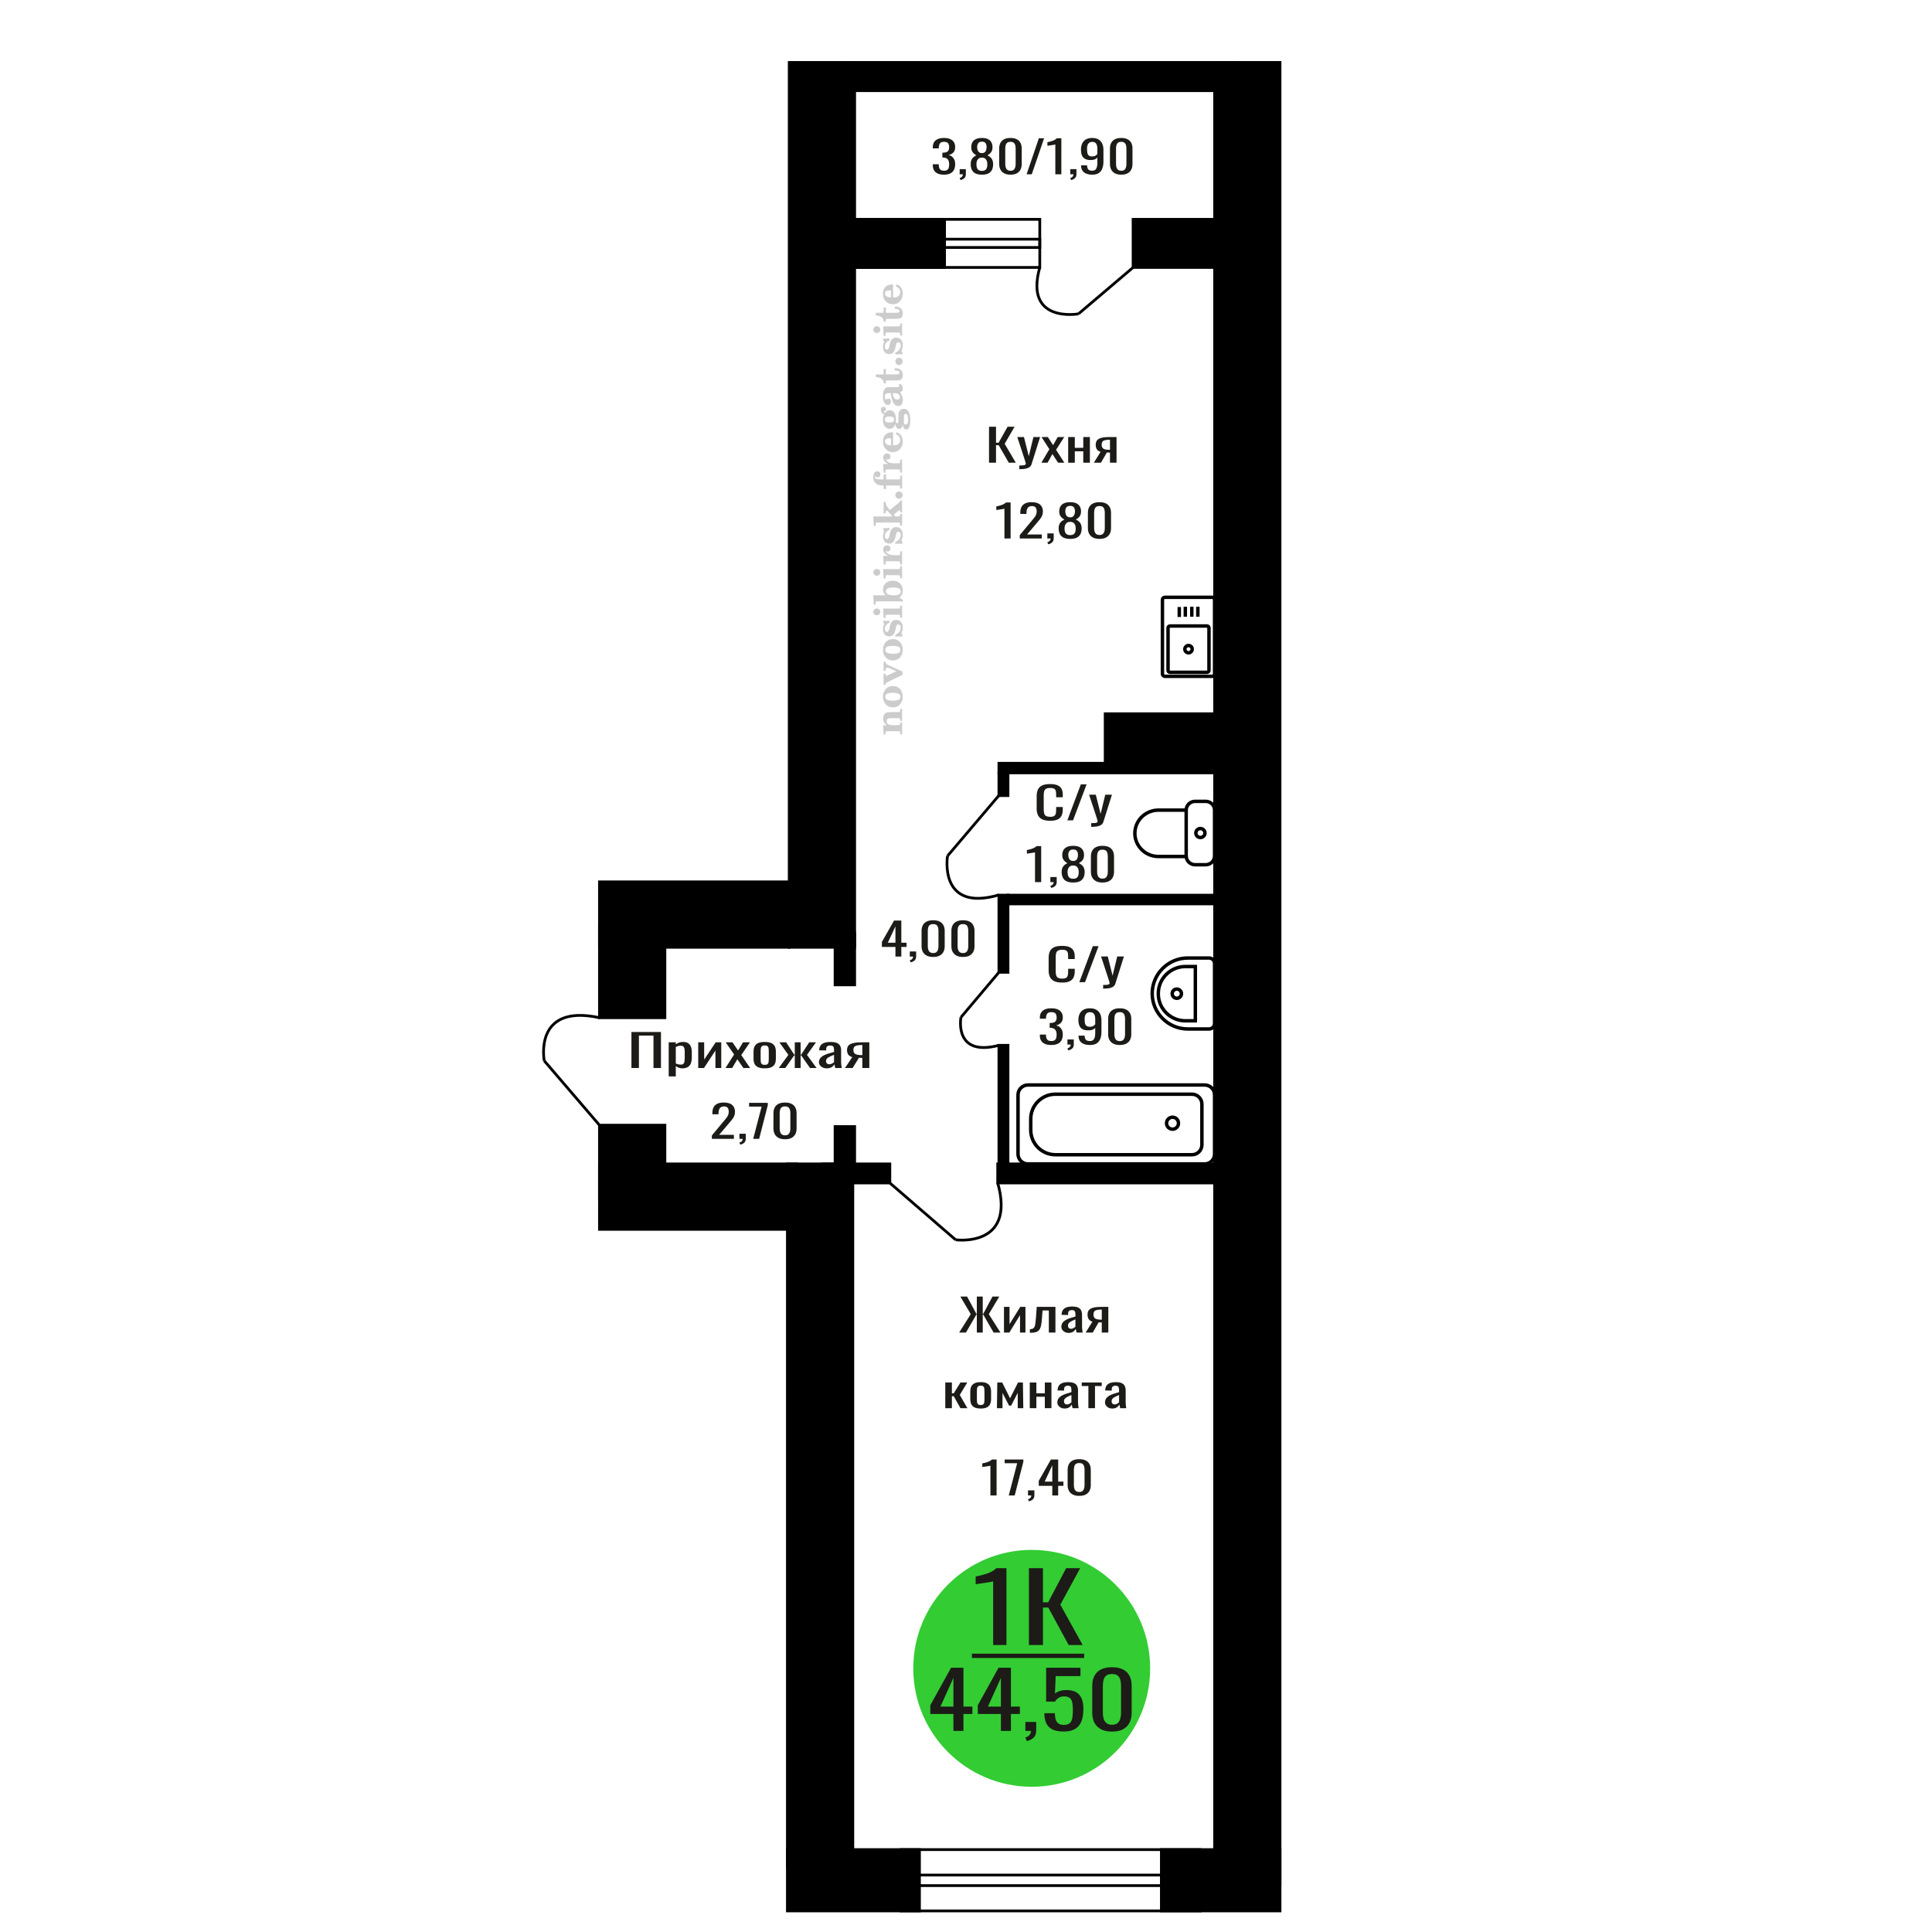 <?xml version="1.0" encoding="UTF-8"?>
<!DOCTYPE svg PUBLIC "-//W3C//DTD SVG 1.1//EN" "http://www.w3.org/Graphics/SVG/1.1/DTD/svg11.dtd">
<!-- Creator: CorelDRAW 2019 -->
<svg xmlns="http://www.w3.org/2000/svg" xml:space="preserve" width="140mm" height="140mm" version="1.1" style="shape-rendering:geometricPrecision; text-rendering:geometricPrecision; image-rendering:optimizeQuality; fill-rule:evenodd; clip-rule:evenodd"
viewBox="0 0 14000 14000"
 xmlns:xlink="http://www.w3.org/1999/xlink">
 <defs>
  <style type="text/css">
   <![CDATA[
    .str0 {stroke:black;stroke-width:25;stroke-miterlimit:22.926}
    .str1 {stroke:black;stroke-width:25.01;stroke-miterlimit:22.926}
    .str2 {stroke:black;stroke-width:20;stroke-miterlimit:22.926}
    .fil1 {fill:none}
    .fil5 {fill:black}
    .fil4 {fill:#1C1B17}
    .fil3 {fill:#33CC33}
    .fil0 {fill:#1C1B17;fill-rule:nonzero}
    .fil2 {fill:#CCCCCC;fill-rule:nonzero}
   ]]>
  </style>
 </defs>
 <g id="Слой_x0020_1">
  <polygon class="fil0" points="4575.64,7739.07 4575.64,7478.28 4789.56,7478.28 4789.56,7739.07 4735.37,7739.07 4735.37,7504.36 4629.84,7504.36 4629.84,7739.07 "/>
  <path id="1" class="fil0" d="M4845.68 7800.24l0 -247.26 51.32 0 0 14.81c6.06,-4.72 13.42,-8.8 22.06,-12.24 8.62,-3.43 18.86,-5.15 30.69,-5.15 14.39,0 25.81,2.52 34.29,7.57 8.47,5.04 14.79,11.37 18.95,18.99 4.15,7.62 6.86,15.35 8.15,23.18 1.28,7.84 1.92,14.55 1.92,20.13l0 45.07c0,13.09 -1.92,25.49 -5.75,37.19 -3.85,11.7 -10.8,21.14 -20.87,28.33 -10.07,7.19 -24.23,10.79 -42.44,10.79 -9.93,0 -18.71,-1.67 -26.39,-4.99 -7.67,-3.33 -14.55,-7.14 -20.61,-11.43l0 75.01 -51.32 0zm88.25 -85.64c8.95,0 15.34,-2.2 19.17,-6.6 3.84,-4.4 6.24,-10.36 7.19,-17.87 0.97,-7.51 1.45,-15.77 1.45,-24.79l0 -45.07c0,-7.73 -0.64,-14.87 -1.92,-21.41 -1.29,-6.55 -4,-11.76 -8.15,-15.62 -4.16,-3.86 -10.71,-5.79 -19.67,-5.79 -6.71,0 -13.11,0.96 -19.18,2.89 -6.08,1.94 -11.36,4.19 -15.82,6.76l0 119.13c4.79,2.36 10.22,4.35 16.29,5.96 6.08,1.61 12.96,2.41 20.64,2.41z"/>
  <polygon id="2" class="fil0" points="5059.58,7739.07 5059.58,7552.98 5102.74,7552.98 5102.74,7678.22 5186.19,7552.98 5226.48,7552.98 5226.48,7739.07 5184.28,7739.07 5184.28,7612.86 5101.31,7739.07 "/>
  <polygon id="3" class="fil0" points="5257.19,7739.07 5319.53,7641.19 5258.62,7552.98 5307.54,7552.98 5348.31,7611.9 5384.29,7552.98 5434.64,7552.98 5371.33,7645.38 5435.61,7739.07 5386.69,7739.07 5343.04,7675.97 5305.63,7739.07 "/>
  <path id="4" class="fil0" d="M5541.6 7741.65c-20.47,0 -36.62,-2.79 -48.45,-8.38 -11.83,-5.58 -20.23,-13.52 -25.17,-23.82 -4.96,-10.3 -7.44,-22.43 -7.44,-36.38l0 -54.09c0,-13.95 2.48,-26.08 7.44,-36.38 4.94,-10.31 13.34,-18.25 25.17,-23.83 11.83,-5.58 27.98,-8.37 48.45,-8.37 20.45,0 36.52,2.79 48.19,8.37 11.68,5.58 19.99,13.52 24.95,23.83 4.95,10.3 7.43,22.43 7.43,36.38l0 54.09c0,13.95 -2.48,26.08 -7.43,36.38 -4.96,10.3 -13.27,18.24 -24.95,23.82 -11.67,5.59 -27.74,8.38 -48.19,8.38zm0 -25.44c9.9,0 16.86,-1.93 20.85,-5.79 4.01,-3.87 6.41,-8.97 7.2,-15.3 0.8,-6.33 1.2,-12.93 1.2,-19.8l0 -58.27c0,-7.09 -0.4,-13.74 -1.2,-19.96 -0.79,-6.23 -3.19,-11.33 -7.2,-15.3 -3.99,-3.97 -10.95,-5.95 -20.85,-5.95 -9.92,0 -16.96,1.98 -21.11,5.95 -4.16,3.97 -6.63,9.07 -7.43,15.3 -0.81,6.22 -1.2,12.87 -1.2,19.96l0 58.27c0,6.87 0.39,13.47 1.2,19.8 0.8,6.33 3.27,11.43 7.43,15.3 4.15,3.86 11.19,5.79 21.11,5.79z"/>
  <polygon id="5" class="fil0" points="5643.28,7739.07 5712.82,7644.09 5647.6,7552.98 5696.52,7552.98 5755.52,7642.48 5759.34,7642.48 5759.34,7552.98 5801.55,7552.98 5801.55,7642.48 5805.39,7642.48 5863.91,7552.98 5912.83,7552.98 5847.59,7644.09 5917.15,7739.07 5869.66,7739.07 5805.39,7647.63 5801.55,7647.63 5801.55,7739.07 5759.34,7739.07 5759.34,7647.63 5755.02,7647.63 5690.76,7739.07 "/>
  <path id="6" class="fil0" d="M5990.05 7741.65c-10.87,0 -20.47,-2.1 -28.78,-6.28 -8.31,-4.19 -14.87,-9.55 -19.66,-16.1 -4.8,-6.55 -7.2,-13.47 -7.2,-20.77 0,-11.59 2.88,-21.35 8.64,-29.3 5.75,-7.94 13.66,-14.64 23.73,-20.12 10.09,-5.47 21.75,-10.25 35.03,-14.33 13.27,-4.07 27.26,-8.04 41.96,-11.91l0 -13.2c0,-7.51 -0.64,-13.73 -1.92,-18.67 -1.28,-4.94 -3.92,-8.64 -7.91,-11.11 -3.99,-2.47 -10,-3.7 -17.98,-3.7 -7.05,0 -12.72,1.07 -17.03,3.22 -4.32,2.14 -7.43,5.2 -9.35,9.17 -1.93,3.97 -2.88,8.64 -2.88,14.01l0 9.34 -50.84 -1.29c0.64,-20.61 7.67,-35.79 21.09,-45.56 13.44,-9.77 34.22,-14.65 62.36,-14.65 27.5,0 47,5.05 58.51,15.13 11.52,10.09 17.27,24.69 17.27,43.79l0 85c0,5.79 0.24,11.37 0.71,16.74 0.48,5.37 1.12,10.36 1.93,14.97 0.8,4.62 1.52,8.96 2.16,13.04l-47 0c-0.97,-3.43 -2.16,-7.78 -3.61,-13.04 -1.43,-5.26 -2.47,-10.03 -3.11,-14.33 -3.2,7.3 -9.36,14.12 -18.47,20.45 -9.11,6.33 -21.66,9.5 -37.65,9.5zm20.14 -29.62c5.13,0 9.92,-0.97 14.39,-2.9 4.49,-1.93 8.48,-4.13 11.99,-6.6 3.52,-2.47 5.92,-4.46 7.2,-5.96l0 -52.8c-8,3 -15.51,6.01 -22.54,9.01 -7.03,3.01 -13.2,6.18 -18.47,9.5 -5.27,3.33 -9.43,7.09 -12.47,11.27 -3.04,4.19 -4.56,8.96 -4.56,14.33 0,7.51 2.09,13.41 6.24,17.71 4.16,4.29 10.24,6.44 18.22,6.44z"/>
  <path id="7" class="fil0" d="M6123.38 7739.07l52.27 -78.88c-8.95,-2.36 -16.22,-5.9 -21.82,-10.62 -5.59,-4.73 -9.67,-10.52 -12.23,-17.39 -2.55,-6.87 -3.83,-14.6 -3.83,-23.18 0,-9.88 1.92,-18.35 5.75,-25.44 3.84,-7.08 9.92,-12.88 18.23,-17.38 8.32,-4.51 19.34,-7.84 33.09,-9.98 13.75,-2.15 30.7,-3.22 50.84,-3.22l53.72 0 0 186.09 -50.84 0 0 -73.41c-5.11,0 -9.43,-0.05 -12.95,-0.16 -3.51,-0.11 -7.36,-0.27 -11.51,-0.48l-45.56 74.05 -55.16 0zm119.43 -93.37c0.64,0 1.67,0 3.11,0 1.45,0 2.32,0 2.64,0l0 -73.08c-0.32,0 -1.19,0 -2.64,0 -1.44,0 -2.32,0 -2.64,0 -15.03,0 -26.93,1.23 -35.73,3.7 -8.79,2.47 -14.95,6.33 -18.46,11.59 -3.52,5.26 -5.27,12.29 -5.27,21.09 0,12.23 4.06,21.35 12.23,27.36 8.14,6.01 23.73,9.13 46.76,9.34z"/>
  <path class="fil1 str0" d="M8423.43 4883.52l0 -537.73c0,-9.65 7.94,-17.54 17.64,-17.54l342.73 0c9.7,0 17.64,7.89 17.64,17.54l0 537.73c0,9.65 -7.94,17.54 -17.64,17.54l-342.73 0c-9.7,0 -17.64,-7.89 -17.64,-17.54zm40.71 -25.57l0 -307.92c0,-7.57 6.23,-13.76 13.84,-13.76l268.91 0c7.62,0 13.84,6.19 13.84,13.76l0 307.92c0,7.57 -6.22,13.76 -13.84,13.76l-268.91 0c-7.61,0 -13.84,-6.19 -13.84,-13.76zm121.69 -153.96c0,-14.61 11.91,-26.46 26.61,-26.46 14.69,0 26.6,11.85 26.6,26.46 0,14.61 -11.91,26.45 -26.6,26.45 -14.7,0 -26.61,-11.84 -26.61,-26.45zm-40.27 -233.12l0 -72.1m43.77 70.1l0 -72.11m46.9 72.11l0 -72.11m43.77 72.11l0 -72.11"/>
  <path class="fil0" d="M7696.54 7120.1c-25.69,0 -45.62,-3.87 -59.82,-11.59 -14.2,-7.73 -24.06,-18.14 -29.58,-31.23 -5.53,-13.1 -8.3,-27.69 -8.3,-43.79l0 -92.08c0,-17.6 2.77,-32.95 8.3,-46.04 5.52,-13.09 15.38,-23.24 29.58,-30.43 14.2,-7.19 34.13,-10.78 59.82,-10.78 22.71,0 40.72,3 54.01,9.01 13.29,6.01 22.86,14.6 28.68,25.76 5.83,11.16 8.74,24.58 8.74,40.25l0 20.6 -47.96 0 0 -18.35c0,-9.66 -0.66,-18.19 -2.01,-25.6 -1.34,-7.4 -5,-13.14 -10.99,-17.22 -5.97,-4.08 -15.98,-6.12 -30.02,-6.12 -14.34,0 -24.79,2.2 -31.36,6.6 -6.59,4.4 -10.83,10.63 -12.78,18.68 -1.93,8.04 -2.91,17.43 -2.91,28.17l0 103.35c0,13.09 1.49,23.45 4.48,31.06 2.98,7.62 7.92,13.04 14.79,16.26 6.87,3.22 16.13,4.83 27.78,4.83 13.75,0 23.61,-2.2 29.58,-6.6 5.98,-4.4 9.71,-10.46 11.2,-18.19 1.49,-7.72 2.24,-16.74 2.24,-27.04l0 -19.32 47.96 0 0 19.32c0,15.88 -2.69,29.89 -8.06,42.01 -5.39,12.13 -14.65,21.57 -27.8,28.34 -13.14,6.76 -31.67,10.14 -55.57,10.14z"/>
  <polygon id="1" class="fil0" points="7821.14,7117.2 7918.83,6856.41 7960.51,6856.41 7862.37,7117.2 "/>
  <path id="2" class="fil0" d="M7993.67 7163.88l0 -26.4c11.65,0 20.91,-0.37 27.78,-1.12 6.88,-0.75 11.81,-2.15 14.79,-4.19 2.99,-2.04 4.48,-4.88 4.48,-8.53 0,-1.93 -1.04,-6.23 -3.13,-12.88 -2.09,-6.65 -4.33,-13.74 -6.73,-21.25l-51.99 -158.4 48.42 0 34.95 139.08 33.61 -139.08 48.4 0 -61.84 196.39c-2.7,9.02 -7.63,16.15 -14.8,21.41 -7.17,5.26 -16.35,9.07 -27.56,11.43 -11.2,2.36 -24.72,3.54 -40.56,3.54l-5.82 0z"/>
  <path class="fil2" d="M6537 5321.43l-14.11 0 -0.28 -13.22c-0.29,-3.86 -1.13,-6.44 -2.54,-7.71 -1.41,-1.27 -4.05,-1.93 -7.91,-1.93l-84.43 0c-4.56,0 -7.52,0.99 -9.03,3.01 -1.46,2.02 -2.21,6.21 -2.21,12.56 0,0.84 0.05,2.21 0.14,4.09 0.1,1.88 0.14,3.29 0.14,4.33l-13.82 0 -3.11 -66.37 27.05 0c-9.32,-6.78 -16.14,-14.21 -20.51,-22.25 -4.38,-8.04 -6.54,-17.26 -6.54,-27.61 0,-15.66 4,-27.24 12,-34.76 7.99,-7.53 20.27,-11.29 36.83,-11.29l63.49 0c3.86,0 6.5,-0.66 8,-1.98 1.46,-1.36 2.26,-3.9 2.45,-7.66l0.28 -13.22 14.11 0 0 86.08 -14.11 0 -0.71 -9.69c-0.14,-3.86 -0.98,-6.4 -2.4,-7.62 -1.41,-1.27 -4.04,-1.88 -7.9,-1.88l-58.98 0c-9.79,0 -16.93,1.69 -21.31,5.03 -4.42,3.34 -6.63,8.75 -6.63,16.18 0,10.16 3.48,17.54 10.49,22.15 6.96,4.57 18.44,6.87 34.43,6.87l42.28 0c3.86,0 6.5,-0.66 7.91,-1.93 1.41,-1.27 2.25,-3.81 2.54,-7.66l0.28 -9.88 14.11 0 0 86.36z"/>
  <path id="1" class="fil2" d="M6470.16 5126.08c-21.12,0 -38.33,-7.19 -51.69,-21.54 -13.36,-14.39 -20.04,-33.02 -20.04,-55.88 0,-22.67 6.68,-41.25 20.08,-55.74 13.41,-14.53 30.63,-21.78 51.65,-21.78 21.03,0 38.19,7.2 51.46,21.55 13.26,14.39 19.9,33.02 19.9,55.97 0,22.95 -6.64,41.63 -19.85,55.93 -13.22,14.34 -30.39,21.49 -51.51,21.49zm0 -48.82c18.96,0 32.79,-2.26 41.53,-6.77 8.8,-4.52 13.17,-11.67 13.17,-21.55 0,-9.92 -4.37,-17.17 -13.17,-21.77 -8.74,-4.61 -22.57,-6.92 -41.53,-6.92 -19.19,0 -33.16,2.26 -41.91,6.82 -8.79,4.56 -13.17,11.76 -13.17,21.59 0,9.97 4.38,17.22 13.17,21.78 8.75,4.56 22.72,6.82 41.91,6.82z"/>
  <path id="2" class="fil2" d="M6428.35 4944.67c-4.57,2.11 -7.62,4.33 -9.08,6.58 -1.46,2.31 -2.21,5.6 -2.21,9.83l0 1.09 -14.4 0 0 -80.53 14.4 0 0.56 6.07c0.28,3.2 0.85,5.5 1.79,6.91 0.89,1.36 2.3,2.07 4.14,2.07 0.8,0 2.11,-0.33 3.85,-0.89 1.74,-0.61 3.53,-1.37 5.37,-2.31l62.46 -29.63 -53.62 -23.14c-1.83,-0.76 -3.9,-1.32 -6.16,-1.79 -2.26,-0.47 -4.24,-0.71 -5.98,-0.71 -3.48,0 -6.3,1.32 -8.37,3.96 -2.02,2.58 -3.2,6.25 -3.48,10.95l-0.56 7.44 -14.4 0 0 -64.63 14.96 0c0.28,6.07 1.69,10.77 4.28,14.11 2.54,3.39 7.62,6.73 15.15,10.16l102.77 45.72 0 23.99 -111.47 54.75z"/>
  <path id="3" class="fil2" d="M6470.16 4786.01c-21.12,0 -38.33,-7.19 -51.69,-21.54 -13.36,-14.39 -20.04,-33.02 -20.04,-55.88 0,-22.67 6.68,-41.25 20.08,-55.74 13.41,-14.53 30.63,-21.78 51.65,-21.78 21.03,0 38.19,7.2 51.46,21.55 13.26,14.39 19.9,33.02 19.9,55.97 0,22.95 -6.64,41.63 -19.85,55.93 -13.22,14.34 -30.39,21.49 -51.51,21.49zm0 -48.82c18.96,0 32.79,-2.26 41.53,-6.77 8.8,-4.52 13.17,-11.67 13.17,-21.55 0,-9.92 -4.37,-17.17 -13.17,-21.77 -8.74,-4.61 -22.57,-6.92 -41.53,-6.92 -19.19,0 -33.16,2.26 -41.91,6.82 -8.79,4.56 -13.17,11.76 -13.17,21.59 0,9.97 4.38,17.22 13.17,21.78 8.75,4.56 22.72,6.82 41.91,6.82z"/>
  <path id="4" class="fil2" d="M6487.33 4612.78l0 -12.18c12.79,-5.79 22.58,-13.12 29.35,-22.01 6.77,-8.94 10.16,-18.87 10.16,-29.87 0,-7.2 -1.6,-12.89 -4.75,-17.08 -3.2,-4.23 -7.43,-6.35 -12.79,-6.35 -4.8,0 -8.47,1.84 -11.06,5.55 -2.59,3.72 -5.13,11.62 -7.62,23.76 -4,20.84 -9.64,35.51 -16.84,44.02 -7.19,8.52 -17.26,12.75 -30.19,12.75 -14.35,0 -25.45,-4.75 -33.31,-14.25 -7.9,-9.5 -11.85,-23 -11.85,-40.45 0,-6.49 0.8,-12.7 2.45,-18.49 1.64,-5.83 3.99,-11.15 7.1,-15.94l-7.57 -11.06 0 -11.61 45.15 -1.37 0 13.27c-10.58,4.93 -18.91,11.33 -24.88,19.14 -5.98,7.81 -8.99,16.18 -8.99,25.16 0,6.82 1.51,12.37 4.57,16.65 3.05,4.33 6.86,6.5 11.47,6.5 8.75,0 15.1,-11.15 19.05,-33.4 0.47,-2.68 0.85,-4.75 1.13,-6.21 2.92,-15.71 8.23,-27.56 15.95,-35.46 7.71,-7.91 17.73,-11.86 30.01,-11.86 14.81,0 26.53,4.99 35.18,14.96 8.7,9.97 13.03,23.57 13.03,40.83 0,7.71 -0.89,15.05 -2.73,21.92 -1.83,6.91 -4.47,13.12 -7.95,18.76l8.42 12.14 0 11.34 -52.49 0.84z"/>
  <path id="5" class="fil2" d="M6353.56 4458.46c-7.01,0 -12.94,-2.4 -17.78,-7.25 -4.89,-4.84 -7.34,-10.67 -7.34,-17.59 0,-6.63 2.45,-12.37 7.38,-17.26 4.94,-4.85 10.82,-7.29 17.74,-7.29 6.91,0 12.84,2.4 17.87,7.24 5.03,4.85 7.53,10.59 7.53,17.31 0,6.92 -2.45,12.75 -7.39,17.59 -4.94,4.85 -10.91,7.25 -18.01,7.25zm158.56 -48.26c3.95,0 6.68,-0.66 8.09,-1.93 1.41,-1.32 2.21,-3.91 2.4,-7.76l0.28 -11.2 14.11 0 0 87.21 -14.11 0 -0.28 -12.28c-0.19,-3.81 -0.99,-6.39 -2.5,-7.71 -1.45,-1.37 -4.14,-2.02 -7.99,-2.02l-84.48 0c-4.47,0 -7.48,0.98 -8.94,3.01 -1.46,2.02 -2.21,6.16 -2.21,12.41 0,0.85 0.05,2.17 0.14,4.1 0.1,1.88 0.14,3.34 0.14,4.46l-13.82 0 -3.11 -68.29 112.28 0z"/>
  <path id="6" class="fil2" d="M6419.6 4285.46c0,9.59 4.75,16.74 14.25,21.4 9.55,4.7 23.99,7.05 43.37,7.05 16.27,0 28.64,-2.39 37.16,-7.24 8.51,-4.84 12.74,-11.9 12.74,-21.21 0,-9.64 -4.47,-16.75 -13.45,-21.36 -8.94,-4.61 -22.81,-6.91 -41.53,-6.91 -17.69,0 -30.81,2.35 -39.51,7.05 -8.71,4.66 -13.03,11.76 -13.03,21.22zm121.92 74.97c-5.32,-0.94 -10.59,-1.64 -15.81,-2.07 -5.22,-0.47 -10.58,-0.7 -16.09,-0.7l-153.48 0c-4.42,0 -7.38,0.99 -8.84,2.92 -1.46,1.92 -2.21,6.02 -2.21,12.22 0,0.85 0.05,2.26 0.14,4.29 0.1,2.02 0.14,3.66 0.14,4.84l-13.83 0 -3.38 -68.02 89.79 0c-6.58,-5.78 -11.43,-12.08 -14.58,-18.86 -3.11,-6.82 -4.66,-14.44 -4.66,-22.9 0,-19.01 6.49,-34.39 19.48,-46.15 12.98,-11.76 30,-17.64 51.03,-17.64 21.87,0 39.42,6.5 52.68,19.43 13.27,12.94 19.9,29.96 19.9,51.13 0,11.19 -1.98,20.93 -5.93,29.26 -3.9,8.32 -9.83,15.24 -17.73,20.74l23.38 18.01 0 13.5z"/>
  <path id="7" class="fil2" d="M6353.56 4171.96c-7.01,0 -12.94,-2.4 -17.78,-7.25 -4.89,-4.84 -7.34,-10.67 -7.34,-17.59 0,-6.63 2.45,-12.37 7.38,-17.26 4.94,-4.85 10.82,-7.29 17.74,-7.29 6.91,0 12.84,2.4 17.87,7.24 5.03,4.85 7.53,10.59 7.53,17.31 0,6.92 -2.45,12.75 -7.39,17.59 -4.94,4.85 -10.91,7.25 -18.01,7.25zm158.56 -48.26c3.95,0 6.68,-0.66 8.09,-1.93 1.41,-1.32 2.21,-3.91 2.4,-7.76l0.28 -11.2 14.11 0 0 87.21 -14.11 0 -0.28 -12.28c-0.19,-3.81 -0.99,-6.39 -2.5,-7.71 -1.45,-1.37 -4.14,-2.02 -7.99,-2.02l-84.48 0c-4.47,0 -7.48,0.98 -8.94,3.01 -1.46,2.02 -2.21,6.16 -2.21,12.41 0,0.85 0.05,2.17 0.14,4.1 0.1,1.88 0.14,3.34 0.14,4.46l-13.82 0 -3.11 -68.29 112.28 0z"/>
  <path id="8" class="fil2" d="M6537 4090.07l-14.11 0 -0.28 -13.22c-0.29,-3.86 -1.13,-6.44 -2.54,-7.71 -1.41,-1.27 -4.05,-1.93 -7.91,-1.93l-84.47 0c-4.52,0 -7.53,0.99 -8.99,3.01 -1.46,2.02 -2.21,6.21 -2.21,12.56 0,0.84 0.05,2.21 0.14,4.09 0.1,1.88 0.14,3.29 0.14,4.33l-13.82 0 -3.11 -62.89 38.85 0c-12.74,-5.55 -22.39,-12.14 -28.88,-19.9 -6.44,-7.71 -9.69,-16.41 -9.69,-26.15 0,-9.03 2.54,-16.37 7.58,-22.01 5.08,-5.65 11.52,-8.47 19.42,-8.47 7.72,0 13.88,2.07 18.53,6.26 4.66,4.18 6.97,9.69 6.97,16.51 0,6.35 -2.03,11.52 -6.12,15.52 -4.09,4 -9.41,6.02 -15.94,6.02 -2.59,0 -4.94,-0.42 -7.15,-1.27 -2.21,-0.8 -4.33,-2.12 -6.35,-3.86 3.38,10.49 10.67,18.44 21.77,23.94 11.11,5.51 25.59,8.28 43.42,8.28l29.91 0c3.86,0 6.5,-0.66 7.95,-1.97 1.51,-1.37 2.31,-3.91 2.5,-7.67l0.28 -18.02 14.11 0 0 94.55z"/>
  <path id="9" class="fil2" d="M6487.33 3940.44l0 -12.18c12.79,-5.79 22.58,-13.12 29.35,-22.01 6.77,-8.94 10.16,-18.87 10.16,-29.87 0,-7.2 -1.6,-12.89 -4.75,-17.08 -3.2,-4.23 -7.43,-6.35 -12.79,-6.35 -4.8,0 -8.47,1.84 -11.06,5.55 -2.59,3.72 -5.13,11.62 -7.62,23.76 -4,20.84 -9.64,35.51 -16.84,44.02 -7.19,8.52 -17.26,12.75 -30.19,12.75 -14.35,0 -25.45,-4.75 -33.31,-14.25 -7.9,-9.5 -11.85,-23 -11.85,-40.45 0,-6.49 0.8,-12.7 2.45,-18.49 1.64,-5.83 3.99,-11.15 7.1,-15.94l-7.57 -11.06 0 -11.61 45.15 -1.37 0 13.27c-10.58,4.93 -18.91,11.33 -24.88,19.14 -5.98,7.81 -8.99,16.18 -8.99,25.16 0,6.82 1.51,12.37 4.57,16.65 3.05,4.33 6.86,6.5 11.47,6.5 8.75,0 15.1,-11.15 19.05,-33.4 0.47,-2.68 0.85,-4.75 1.13,-6.21 2.92,-15.71 8.23,-27.56 15.95,-35.46 7.71,-7.91 17.73,-11.86 30.01,-11.86 14.81,0 26.53,4.99 35.18,14.96 8.7,9.97 13.03,23.57 13.03,40.83 0,7.71 -0.89,15.05 -2.73,21.92 -1.83,6.91 -4.47,13.12 -7.95,18.76l8.42 12.14 0 11.34 -52.49 0.84z"/>
  <path id="10" class="fil2" d="M6356.1 3786.68c-4.38,0 -7.34,0.94 -8.8,2.82 -1.46,1.88 -2.21,5.93 -2.21,12.14 0,0.7 0.05,2.12 0.14,4.19 0.1,2.02 0.14,3.66 0.14,4.84l-13.83 0 -3.38 -68.3 137.96 0 -28.51 -33.91c-2.4,-2.96 -4.56,-5.13 -6.54,-6.54 -1.97,-1.46 -3.85,-2.16 -5.59,-2.16 -2.78,0 -4.8,1.31 -6.12,3.95 -1.36,2.59 -2.02,6.54 -2.02,11.76 0,0.47 0.05,1.27 0.14,2.35 0.09,1.08 0.14,1.93 0.14,2.49l-14.67 0 0 -82.92 14.67 0c0,7.15 0.94,13.59 2.82,19.33 1.88,5.74 4.89,11.15 9.03,16.18l18.35 22.86 64.86 -52.73c3.58,-2.82 6.21,-5.45 7.81,-7.81 1.6,-2.4 2.4,-4.89 2.4,-7.43l0 -0.56 14.11 0 0 85.51 -14.11 0 -0.28 -6.77c-0.19,-2.59 -0.76,-4.52 -1.7,-5.93 -0.98,-1.36 -2.3,-2.07 -3.95,-2.07 -1.55,0 -3.9,1.27 -7.01,3.72 -0.84,0.65 -1.45,1.12 -1.78,1.41l-31.28 25.73 11 13.54 24.27 0c3.86,0 6.5,-0.66 7.95,-1.93 1.51,-1.27 2.31,-3.85 2.5,-7.71l0.28 -9.27 14.11 0 0 85.23 -14.11 0 -0.28 -12.23c-0.19,-3.76 -0.99,-6.35 -2.5,-7.71 -1.45,-1.36 -4.09,-2.07 -7.95,-2.07l-156.06 0z"/>
  <path id="11" class="fil2" d="M6487.89 3587.95c0,-7.15 2.59,-13.35 7.81,-18.58 5.18,-5.22 11.38,-7.85 18.63,-7.85 7.29,0 13.54,2.59 18.77,7.81 5.22,5.17 7.85,11.38 7.85,18.62 0,7.2 -2.63,13.36 -7.85,18.54 -5.23,5.22 -11.48,7.8 -18.77,7.8 -7.15,0 -13.36,-2.63 -18.58,-7.85 -5.22,-5.22 -7.86,-11.38 -7.86,-18.49z"/>
  <path id="12" class="fil2" d="M6420.73 3543.36l-17.78 0 0 -25.02 -5.65 0c-21.97,0 -38.99,-5.22 -51.17,-15.71 -12.19,-10.49 -18.26,-25.21 -18.26,-44.12 0,-13.27 2.73,-23.76 8.14,-31.52 5.41,-7.76 12.7,-11.66 21.87,-11.66 6.82,0 12.19,2.07 16.09,6.21 3.9,4.14 5.83,9.87 5.83,17.26 0,6.07 -1.78,11.01 -5.36,14.82 -3.57,3.81 -8.18,5.73 -13.78,5.73 -5.88,0 -11.1,-2.63 -15.71,-7.95 -1.08,-1.08 -1.79,-1.64 -2.07,-1.64 -0.99,0 -1.74,0.47 -2.16,1.36 -0.47,0.94 -0.71,2.45 -0.71,4.57 0,7 3.58,11.85 10.68,14.53 7.1,2.73 21.54,4.09 43.32,4.09l8.94 0 0 -35.51 17.78 0 0 35.51 91.43 0c4.14,0 6.97,-0.84 8.47,-2.59 1.51,-1.74 2.26,-5.08 2.26,-10.01l0 -15.06 14.11 0 0 93.7 -14.11 0 -0.28 -12.37c-0.19,-3.76 -0.99,-6.3 -2.45,-7.67 -1.5,-1.31 -4.14,-1.97 -8,-1.97l-91.43 0 0 25.02z"/>
  <path id="13" class="fil2" d="M6537 3424.36l-14.11 0 -0.28 -13.22c-0.29,-3.86 -1.13,-6.44 -2.54,-7.71 -1.41,-1.27 -4.05,-1.93 -7.91,-1.93l-84.47 0c-4.52,0 -7.53,0.99 -8.99,3.01 -1.46,2.02 -2.21,6.21 -2.21,12.56 0,0.84 0.05,2.21 0.14,4.09 0.1,1.88 0.14,3.29 0.14,4.33l-13.82 0 -3.11 -62.89 38.85 0c-12.74,-5.55 -22.39,-12.14 -28.88,-19.9 -6.44,-7.71 -9.69,-16.41 -9.69,-26.15 0,-9.03 2.54,-16.37 7.58,-22.01 5.08,-5.65 11.52,-8.47 19.42,-8.47 7.72,0 13.88,2.07 18.53,6.26 4.66,4.18 6.97,9.69 6.97,16.51 0,6.35 -2.03,11.52 -6.12,15.52 -4.09,4 -9.41,6.02 -15.94,6.02 -2.59,0 -4.94,-0.42 -7.15,-1.27 -2.21,-0.8 -4.33,-2.12 -6.35,-3.86 3.38,10.49 10.67,18.44 21.77,23.94 11.11,5.51 25.59,8.28 43.42,8.28l29.91 0c3.86,0 6.5,-0.66 7.95,-1.97 1.51,-1.37 2.31,-3.91 2.5,-7.67l0.28 -18.02 14.11 0 0 94.55z"/>
  <path id="14" class="fil2" d="M6490.43 3144.91l5.93 -12.42c14.77,4.42 26.01,12.14 33.68,23.19 7.67,11.1 11.48,25.17 11.48,42.24 0,23.43 -6.59,42.29 -19.71,56.68 -13.13,14.35 -30.34,21.54 -51.65,21.54 -21.26,0 -38.57,-7.15 -51.83,-21.4 -13.27,-14.3 -19.9,-32.97 -19.9,-56.02 0,-21.02 6.07,-37.35 18.25,-49.01 12.14,-11.67 29.21,-17.5 51.13,-17.5l3.71 0 0 94.83 1.93 0c16.33,0 28.65,-3.3 36.97,-9.83 8.33,-6.59 12.47,-16.37 12.47,-29.31 0,-9.45 -2.73,-17.78 -8.19,-24.93 -5.45,-7.19 -13.54,-13.21 -24.27,-18.06zm-33.58 82.13l0 -43.37c0,-2.96 -0.66,-5.03 -1.93,-6.21 -1.27,-1.18 -3.62,-1.79 -7.05,-1.79 -12.14,0 -20.98,1.84 -26.49,5.46 -5.5,3.62 -8.27,9.31 -8.27,17.12 0,8.98 3.62,15.85 10.81,20.6 7.25,4.71 18.21,7.43 32.93,8.19z"/>
  <path id="15" class="fil2" d="M6542.13 3080.38c-2.31,9.12 -5.69,15.99 -10.26,20.65 -4.56,4.65 -10.16,6.96 -16.88,6.96 -7.43,0 -13.55,-3.06 -18.39,-9.22 -4.8,-6.16 -8.09,-15.05 -9.84,-26.62 -3.05,11.38 -8.04,20.03 -15.05,26.01 -6.96,5.97 -15.47,8.98 -25.49,8.98 -14.3,0 -25.97,-6.07 -34.9,-18.2 -8.99,-12.14 -13.45,-27.99 -13.45,-47.56 0,-6.91 0.7,-13.4 2.07,-19.56 1.36,-6.17 3.43,-12.14 6.16,-17.92l-7.01 -4.85c-5.36,-3.76 -9.46,-8.28 -12.37,-13.5 -2.92,-5.22 -4.38,-10.68 -4.38,-16.37 0,-6.25 1.79,-11.33 5.37,-15.28 3.62,-3.96 8.23,-5.93 13.82,-5.93 5.51,0 10.02,1.5 13.46,4.56 3.43,3.01 5.17,6.96 5.17,11.81 0,3.34 -0.7,6.16 -2.12,8.56 -1.45,2.4 -3.62,4.33 -6.53,5.78 -1.13,0.57 -2.5,0.9 -4.14,1.09 -2.31,0.28 -3.48,1.27 -3.58,2.91 0,1.65 0.8,3.48 2.4,5.51 1.6,2.02 3.62,3.66 6.07,4.93 4.8,-6.96 9.92,-12.04 15.47,-15.24 5.51,-3.19 11.86,-4.79 19.01,-4.79 14.34,0 25.58,5.83 33.72,17.45 8.14,11.62 12.23,27.75 12.23,48.4 0,1.74 -0.09,4.18 -0.28,7.34 -0.19,3.1 -0.28,5.36 -0.28,6.72 0,4.33 0.8,7.72 2.44,10.11 1.6,2.45 3.81,3.67 6.64,3.67 3.24,0 5.5,-1.08 6.77,-3.24 1.27,-2.17 1.93,-5.93 1.93,-11.34l0 -20.46c0,-10.72 0.33,-20.08 1.03,-28.03 0.71,-8 1.6,-13.45 2.68,-16.51 2.78,-7.72 7.34,-13.74 13.78,-18.06 6.45,-4.33 13.88,-6.5 22.3,-6.5 14.86,0 26.29,7.06 34.29,21.17 8,14.11 11.99,34.34 11.99,60.73 0,22.43 -2.44,39.32 -7.29,50.65 -4.89,11.34 -12.13,17.03 -21.77,17.03 -6.31,0 -11.62,-2.77 -15.9,-8.28 -4.28,-5.5 -7.25,-13.36 -8.89,-23.56zm7.85 -13.88c1.46,3.58 3.15,6.12 5.04,7.62 1.88,1.51 4.32,2.26 7.38,2.26 6.16,0 10.72,-2.68 13.64,-8 2.96,-5.31 4.42,-13.59 4.42,-24.83 0,-15.24 -1.41,-26.53 -4.18,-33.82 -2.83,-7.29 -7.15,-10.96 -13.08,-10.96 -4.66,0 -8.04,1.97 -10.11,5.93 -2.07,3.95 -3.11,10.72 -3.11,20.32l0 41.48zm-104.51 -4.8c11.61,0 20.08,-1.74 25.4,-5.22 5.31,-3.53 7.99,-8.98 7.99,-16.46 0,-7.53 -2.68,-13.08 -8.09,-16.7 -5.36,-3.57 -13.78,-5.36 -25.3,-5.36 -11.29,0 -19.66,1.79 -25.07,5.36 -5.41,3.62 -8.14,9.17 -8.14,16.7 0,7.48 2.73,12.93 8.14,16.46 5.41,3.48 13.78,5.22 25.07,5.22z"/>
  <path id="16" class="fil2" d="M6468.7 2849.14c2.68,16.7 6.63,28.6 11.86,35.66 5.22,7.1 12.55,10.63 22.06,10.63 5.78,0 10.34,-1.6 13.78,-4.75 3.38,-3.15 5.08,-7.43 5.08,-12.75 0,-8.7 -3.25,-15.71 -9.74,-20.93 -6.49,-5.22 -15.38,-7.86 -26.67,-7.86l-16.37 0zm35.75 -43.74c4.52,0 7.71,-0.8 9.64,-2.4 1.93,-1.6 2.87,-4.23 2.87,-7.81 0,-1.64 -0.47,-3.52 -1.46,-5.64 -0.94,-2.12 -1.41,-3.43 -1.41,-4 0,-1.08 0.33,-1.97 1.08,-2.63 0.76,-0.61 1.79,-0.94 3.2,-0.94 5.88,0 11.25,3.34 16.14,10.06 4.84,6.73 7.29,14.77 7.29,24.13 0,7.01 -1.84,12.98 -5.55,17.92 -3.72,4.99 -8.52,7.9 -14.35,8.85 6.3,7.71 11.2,16.46 14.68,26.24 3.48,9.79 5.22,19.85 5.22,30.25 0,13.5 -2.92,23.99 -8.8,31.42 -5.88,7.43 -14.16,11.14 -24.83,11.14 -14.21,0 -25.64,-7.47 -34.2,-22.38 -8.61,-14.92 -15.05,-38.53 -19.38,-70.75l-15.33 0c-9.93,0 -16.94,1.98 -21.07,5.93 -4.14,3.95 -6.21,10.53 -6.21,19.71 0,5.97 0.98,11 2.96,15.05 1.98,4.09 4.28,6.16 6.82,6.16 0.66,0 2.54,-1.22 5.69,-3.67 3.11,-2.44 6.59,-3.67 10.49,-3.67 5.32,0 9.6,2.07 12.89,6.26 3.24,4.18 4.89,9.64 4.89,16.32 0,6.82 -1.97,12.47 -5.93,16.98 -3.95,4.47 -8.89,6.73 -14.86,6.73 -11.76,0 -20.88,-5.65 -27.37,-16.94 -6.45,-11.33 -9.69,-27.28 -9.69,-47.97 0,-11.57 1.17,-21.73 3.52,-30.53 2.31,-8.75 5.79,-15.99 10.35,-21.68 3.53,-4.52 7.48,-7.67 11.95,-9.46 4.42,-1.79 11.24,-2.68 20.41,-2.68l60.35 0z"/>
  <path id="17" class="fil2" d="M6483.66 2668.66c0.66,0 1.65,-0.09 2.96,-0.24 1.32,-0.14 2.31,-0.18 2.97,-0.18 16.55,0 29.39,4.37 38.66,13.12 9.22,8.8 13.83,20.98 13.83,36.55 0,14.2 -3.34,24.32 -10.07,30.29 -6.68,5.97 -18.48,8.94 -35.41,8.94l-77 0 0 20.32 -15.15 0c-0.89,-13.97 -6.35,-24.84 -16.27,-32.55 -9.93,-7.72 -23.95,-11.95 -41.96,-12.7l0 -19.38 56.73 0 0 -38.1 16.65 0 0 38.1 74.78 0c9.55,0 15.9,-0.9 19.01,-2.64 3.15,-1.74 4.7,-4.79 4.7,-9.22 0,-5.41 -2.87,-9.5 -8.56,-12.32 -5.69,-2.77 -14.3,-4.33 -25.87,-4.61l0 -15.38z"/>
  <path id="18" class="fil2" d="M6487.89 2618.75c0,-7.15 2.59,-13.35 7.81,-18.58 5.18,-5.22 11.38,-7.85 18.63,-7.85 7.29,0 13.54,2.59 18.77,7.81 5.22,5.17 7.85,11.38 7.85,18.62 0,7.2 -2.63,13.36 -7.85,18.54 -5.23,5.22 -11.48,7.8 -18.77,7.8 -7.15,0 -13.36,-2.63 -18.58,-7.85 -5.22,-5.22 -7.86,-11.38 -7.86,-18.49z"/>
  <path id="19" class="fil2" d="M6487.33 2567.48l0 -12.18c12.79,-5.79 22.58,-13.12 29.35,-22.01 6.77,-8.94 10.16,-18.87 10.16,-29.87 0,-7.2 -1.6,-12.89 -4.75,-17.08 -3.2,-4.23 -7.43,-6.35 -12.79,-6.35 -4.8,0 -8.47,1.84 -11.06,5.55 -2.59,3.72 -5.13,11.62 -7.62,23.76 -4,20.84 -9.64,35.51 -16.84,44.02 -7.19,8.52 -17.26,12.75 -30.19,12.75 -14.35,0 -25.45,-4.75 -33.31,-14.25 -7.9,-9.5 -11.85,-23 -11.85,-40.45 0,-6.49 0.8,-12.7 2.45,-18.49 1.64,-5.83 3.99,-11.15 7.1,-15.94l-7.57 -11.06 0 -11.61 45.15 -1.37 0 13.27c-10.58,4.93 -18.91,11.33 -24.88,19.14 -5.98,7.81 -8.99,16.18 -8.99,25.16 0,6.82 1.51,12.37 4.57,16.65 3.05,4.33 6.86,6.5 11.47,6.5 8.75,0 15.1,-11.15 19.05,-33.4 0.47,-2.68 0.85,-4.75 1.13,-6.21 2.92,-15.71 8.23,-27.56 15.95,-35.46 7.71,-7.91 17.73,-11.86 30.01,-11.86 14.81,0 26.53,4.99 35.18,14.96 8.7,9.97 13.03,23.57 13.03,40.83 0,7.71 -0.89,15.05 -2.73,21.92 -1.83,6.91 -4.47,13.12 -7.95,18.76l8.42 12.14 0 11.34 -52.49 0.84z"/>
  <path id="20" class="fil2" d="M6353.56 2413.16c-7.01,0 -12.94,-2.4 -17.78,-7.25 -4.89,-4.84 -7.34,-10.67 -7.34,-17.59 0,-6.63 2.45,-12.37 7.38,-17.26 4.94,-4.85 10.82,-7.29 17.74,-7.29 6.91,0 12.84,2.4 17.87,7.24 5.03,4.85 7.53,10.59 7.53,17.31 0,6.92 -2.45,12.75 -7.39,17.59 -4.94,4.85 -10.91,7.25 -18.01,7.25zm158.56 -48.26c3.95,0 6.68,-0.66 8.09,-1.93 1.41,-1.32 2.21,-3.91 2.4,-7.76l0.28 -11.2 14.11 0 0 87.21 -14.11 0 -0.28 -12.28c-0.19,-3.81 -0.99,-6.39 -2.5,-7.71 -1.45,-1.37 -4.14,-2.02 -7.99,-2.02l-84.48 0c-4.47,0 -7.48,0.98 -8.94,3.01 -1.46,2.02 -2.21,6.16 -2.21,12.41 0,0.85 0.05,2.17 0.14,4.1 0.1,1.88 0.14,3.34 0.14,4.46l-13.82 0 -3.11 -68.29 112.28 0z"/>
  <path id="21" class="fil2" d="M6483.66 2222.19c0.66,0 1.65,-0.09 2.96,-0.24 1.32,-0.14 2.31,-0.18 2.97,-0.18 16.55,0 29.39,4.37 38.66,13.12 9.22,8.8 13.83,20.98 13.83,36.55 0,14.2 -3.34,24.32 -10.07,30.29 -6.68,5.97 -18.48,8.94 -35.41,8.94l-77 0 0 20.32 -15.15 0c-0.89,-13.97 -6.35,-24.84 -16.27,-32.55 -9.93,-7.72 -23.95,-11.95 -41.96,-12.7l0 -19.38 56.73 0 0 -38.1 16.65 0 0 38.1 74.78 0c9.55,0 15.9,-0.9 19.01,-2.64 3.15,-1.74 4.7,-4.79 4.7,-9.22 0,-5.41 -2.87,-9.5 -8.56,-12.32 -5.69,-2.77 -14.3,-4.33 -25.87,-4.61l0 -15.38z"/>
  <path id="22" class="fil2" d="M6490.43 2073.6l5.93 -12.42c14.77,4.42 26.01,12.14 33.68,23.19 7.67,11.1 11.48,25.17 11.48,42.24 0,23.43 -6.59,42.29 -19.71,56.68 -13.13,14.35 -30.34,21.54 -51.65,21.54 -21.26,0 -38.57,-7.15 -51.83,-21.4 -13.27,-14.3 -19.9,-32.97 -19.9,-56.02 0,-21.02 6.07,-37.35 18.25,-49.01 12.14,-11.67 29.21,-17.5 51.13,-17.5l3.71 0 0 94.83 1.93 0c16.33,0 28.65,-3.3 36.97,-9.83 8.33,-6.59 12.47,-16.37 12.47,-29.31 0,-9.45 -2.73,-17.78 -8.19,-24.93 -5.45,-7.19 -13.54,-13.21 -24.27,-18.06zm-33.58 82.13l0 -43.37c0,-2.96 -0.66,-5.03 -1.93,-6.21 -1.27,-1.18 -3.62,-1.79 -7.05,-1.79 -12.14,0 -20.98,1.84 -26.49,5.46 -5.5,3.62 -8.27,9.31 -8.27,17.12 0,8.98 3.62,15.85 10.81,20.6 7.25,4.71 18.21,7.43 32.93,8.19z"/>
  <circle class="fil3" cx="7476.18" cy="12089.31" r="858.25"/>
  <path class="fil0" d="M6908.78 12542.75l0 -122.56 -167.43 0 0 -63.26 150.32 -271.67 89.78 0 0 281.27 64.84 0 0 53.66 -64.84 0 0 122.56 -72.67 0zm-94.04 -176.22l94.04 0 0 -207.84 -94.04 207.84z"/>
  <path id="1" class="fil0" d="M7252.9 12542.75l0 -122.56 -167.43 0 0 -63.26 150.33 -271.67 89.78 0 0 281.27 64.84 0 0 53.66 -64.84 0 0 122.56 -72.68 0zm-94.04 -176.22l94.04 0 0 -207.84 -94.04 207.84z"/>
  <path id="2" class="fil0" d="M7441.71 12616.74l-12.11 -25.98c12.83,-3.39 22.92,-9.32 30.28,-17.79 7.36,-8.48 11.04,-18.55 11.04,-30.22l-40.6 0 0 -64.95 78.36 0 0 63.82c0,19.96 -5.47,35.87 -16.39,47.73 -10.92,11.86 -27.78,20.99 -50.58,27.39z"/>
  <path id="3" class="fil0" d="M7707.47 12547.27c-34.68,0 -62.23,-5.27 -82.65,-15.82 -20.42,-10.54 -35.03,-25.79 -43.82,-45.74 -8.78,-19.96 -13.17,-43.68 -13.17,-71.17l76.23 0c0,13.56 1.42,26.83 4.27,39.82 2.85,12.99 8.91,23.72 18.17,32.19 9.26,8.47 23.39,12.71 42.4,12.71 20.88,0 35.85,-4.8 44.88,-14.4 9.02,-9.6 14.72,-22.59 17.09,-38.97 2.38,-16.38 3.57,-34.93 3.57,-55.64 0,-20.71 -1.43,-38.31 -4.28,-52.8 -2.85,-14.5 -8.79,-25.61 -17.81,-33.33 -9.03,-7.72 -23.27,-11.58 -42.75,-11.58 -15.67,0 -28.97,3.86 -39.9,11.58 -10.92,7.72 -19,16.48 -24.22,26.27l-64.84 0 0 -245.13 248.66 0 0 60.44 -179.54 0 -5 126.51c9.5,-7.91 21.26,-14.12 35.27,-18.64 14.02,-4.52 30.05,-6.78 48.1,-6.78 31.35,0 55.92,5.84 73.73,17.51 17.82,11.68 30.41,27.68 37.77,48.01 7.36,20.33 11.04,43.68 11.04,70.04 0,23.34 -2.13,45.09 -6.41,65.23 -4.27,20.15 -11.75,37.65 -22.44,52.53 -10.7,14.87 -25.29,26.45 -43.82,34.73 -18.52,8.29 -42.03,12.43 -70.53,12.43z"/>
  <path id="4" class="fil0" d="M8057.99 12547.83c-32.77,0 -59.73,-5.83 -80.86,-17.51 -21.14,-11.67 -36.81,-27.67 -47.03,-48 -10.2,-20.34 -15.31,-43.49 -15.31,-69.47l0 -197.12c0,-26.73 4.98,-50.17 14.96,-70.32 9.98,-20.14 25.53,-35.86 46.66,-47.16 21.14,-11.29 48.34,-16.94 81.58,-16.94 33.25,0 60.32,5.65 81.23,16.94 20.9,11.3 36.34,27.02 46.3,47.16 9.98,20.15 14.96,43.59 14.96,70.32l0 197.12c0,26.35 -5.09,49.7 -15.31,70.03 -10.22,20.33 -25.77,36.24 -46.66,47.73 -20.9,11.48 -47.75,17.22 -80.52,17.22zm0 -49.7c18.05,0 31.71,-4.14 40.97,-12.42 9.26,-8.29 15.67,-18.93 19.24,-31.92 3.56,-12.99 5.34,-26.45 5.34,-40.38l0 -198.24c0,-14.69 -1.66,-28.53 -4.99,-41.52 -3.31,-12.99 -9.61,-23.44 -18.88,-31.34 -9.26,-7.91 -23.15,-11.86 -41.68,-11.86 -18.52,0 -32.53,3.95 -42.03,11.86 -9.5,7.9 -15.91,18.35 -19.24,31.34 -3.33,12.99 -4.98,26.83 -4.98,41.52l0 198.24c0,13.93 1.78,27.39 5.33,40.38 3.57,12.99 10.22,23.63 19.96,31.92 9.74,8.28 23.39,12.42 40.96,12.42z"/>
  <path class="fil0" d="M7196.78 11920.52l0 -460.81c-0.6,0.46 -7.35,1.83 -20.24,4.12 -12.9,2.3 -27.44,4.59 -43.64,6.88 -16.19,2.29 -30.6,4.36 -43.19,6.19 -12.59,1.84 -19.19,2.75 -19.8,2.75l0 -55.71c10.21,-1.83 22.05,-4.35 35.55,-7.56 13.5,-3.21 27.29,-7.11 41.39,-11.69 14.09,-4.59 27.59,-10.32 40.49,-17.2 12.89,-6.88 23.83,-14.9 32.83,-24.07l72.88 0 0 557.1 -96.27 0z"/>
  <polygon id="1" class="fil0" points="7455.9,11920.52 7455.9,11363.42 7557.57,11363.42 7557.57,11611.02 7595.37,11611.02 7725.82,11363.42 7827.49,11363.42 7683.54,11628.21 7845.49,11920.52 7743.82,11920.52 7596.26,11648.85 7557.57,11648.85 7557.57,11920.52 "/>
  <polygon id="2" class="fil4" points="7042.93,11983.05 7856.28,11983.05 7856.28,12014.31 7042.93,12014.31 "/>
  <polygon class="fil0" points="7166.81,3353.01 7166.81,3092.22 7217.45,3092.22 7217.45,3208.13 7236.28,3208.13 7301.26,3092.22 7351.9,3092.22 7280.2,3216.18 7360.86,3353.01 7310.22,3353.01 7236.73,3225.84 7217.45,3225.84 7217.45,3353.01 "/>
  <path id="1" class="fil0" d="M7386.42 3399.69l0 -26.4c11.65,0 20.91,-0.37 27.78,-1.12 6.88,-0.75 11.81,-2.15 14.79,-4.19 2.99,-2.04 4.48,-4.88 4.48,-8.53 0,-1.93 -1.05,-6.23 -3.13,-12.88 -2.09,-6.65 -4.33,-13.74 -6.73,-21.25l-51.99 -158.4 48.42 0 34.95 139.08 33.61 -139.08 48.4 0 -61.84 196.39c-2.7,9.02 -7.63,16.15 -14.8,21.41 -7.17,5.26 -16.35,9.07 -27.56,11.43 -11.2,2.36 -24.72,3.54 -40.56,3.54l-5.82 0z"/>
  <polygon id="2" class="fil0" points="7545.97,3353.01 7604.22,3255.13 7547.3,3166.92 7593.02,3166.92 7631.11,3225.84 7664.73,3166.92 7711.78,3166.92 7652.62,3259.32 7712.68,3353.01 7666.97,3353.01 7626.19,3289.91 7591.23,3353.01 "/>
  <polygon id="3" class="fil0" points="7740.47,3353.01 7740.47,3166.92 7788.42,3166.92 7788.42,3245.15 7849.8,3245.15 7849.8,3166.92 7897.76,3166.92 7897.76,3353.01 7849.8,3353.01 7849.8,3270.27 7788.42,3270.27 7788.42,3353.01 "/>
  <path id="4" class="fil0" d="M7926.44 3353.01l48.85 -78.88c-8.37,-2.36 -15.16,-5.9 -20.39,-10.62 -5.22,-4.73 -9.04,-10.52 -11.43,-17.39 -2.38,-6.87 -3.58,-14.6 -3.58,-23.18 0,-9.88 1.8,-18.35 5.37,-25.44 3.59,-7.08 9.27,-12.88 17.04,-17.38 7.77,-4.51 18.07,-7.84 30.92,-9.98 12.84,-2.15 28.68,-3.22 47.5,-3.22l50.2 0 0 186.09 -47.51 0 0 -73.41c-4.77,0 -8.81,-0.05 -12.1,-0.16 -3.28,-0.11 -6.87,-0.27 -10.76,-0.48l-42.58 74.05 -51.53 0zm111.6 -93.37c0.6,0 1.56,0 2.91,0 1.35,0 2.17,0 2.46,0l0 -73.08c-0.29,0 -1.11,0 -2.46,0 -1.35,0 -2.17,0 -2.47,0 -14.04,0 -25.16,1.23 -33.39,3.7 -8.21,2.47 -13.96,6.33 -17.25,11.59 -3.28,5.26 -4.92,12.29 -4.92,21.09 0,12.23 3.8,21.35 11.42,27.36 7.62,6.01 22.18,9.13 43.7,9.34z"/>
  <path class="fil0" d="M7278.5 3902.05l0 -215.71c-0.28,0.21 -3.41,0.86 -9.41,1.93 -5.99,1.07 -12.75,2.14 -20.26,3.22 -7.53,1.07 -14.22,2.04 -20.07,2.9 -5.86,0.85 -8.92,1.28 -9.19,1.28l0 -26.08c4.73,-0.85 10.24,-2.03 16.51,-3.54 6.27,-1.5 12.67,-3.32 19.22,-5.47 6.55,-2.15 12.82,-4.83 18.8,-8.05 6,-3.22 11.09,-6.97 15.27,-11.27l33.84 0 0 260.79 -44.71 0z"/>
  <path id="1" class="fil0" d="M7389.67 3902.05l0 -24.47 86.09 -103.35c6.42,-7.73 12.34,-14.92 17.77,-21.57 5.43,-6.65 9.9,-13.68 13.38,-21.09 3.47,-7.4 5.21,-15.93 5.21,-25.59 0,-12.02 -2.5,-21.47 -7.51,-28.34 -5.01,-6.86 -13.8,-10.3 -26.33,-10.3 -10.59,0 -18.81,2.25 -24.66,6.76 -5.86,4.51 -9.89,10.41 -12.13,17.71 -2.22,7.3 -3.33,15.13 -3.33,23.5l0 8.7 -44.72 0 0 -9.02c0,-15.67 2.71,-29.14 8.15,-40.4 5.42,-11.27 14.2,-20.02 26.32,-26.24 12.13,-6.23 28.21,-9.34 48.28,-9.34 27.3,0 47.64,5.95 61.01,17.87 13.37,11.91 20.07,28.38 20.07,49.42 0,11.16 -1.75,20.93 -5.23,29.3 -3.48,8.37 -8.01,16.2 -13.58,23.5 -5.57,7.3 -11.71,14.81 -18.39,22.54l-77.73 91.43 106.99 0 0 28.98 -159.66 0z"/>
  <path id="2" class="fil0" d="M7596.14 3944.23l-7.1 -14.81c7.51,-1.94 13.43,-5.32 17.76,-10.15 4.32,-4.82 6.47,-10.57 6.47,-17.22l-23.82 0 0 -37.03 45.98 0 0 36.39c0,11.37 -3.2,20.44 -9.62,27.2 -6.41,6.76 -16.3,11.97 -29.67,15.62z"/>
  <path id="3" class="fil0" d="M7754.96 3904.95c-20.34,0 -36.64,-3.11 -48.9,-9.34 -12.25,-6.22 -21.1,-15.08 -26.53,-26.56 -5.44,-11.48 -8.15,-24.95 -8.15,-40.41 0,-8.8 0.97,-16.52 2.92,-23.18 1.95,-6.65 4.8,-12.5 8.57,-17.54 3.76,-5.05 8.21,-9.45 13.37,-13.21 5.16,-3.75 10.8,-7.13 16.92,-10.14 -11.13,-5.79 -20.19,-13.36 -27.15,-22.7 -6.97,-9.33 -10.45,-21.19 -10.45,-35.57 0,-13.74 2.78,-25.65 8.36,-35.74 5.57,-10.09 14.28,-17.87 26.12,-23.34 11.83,-5.47 26.81,-8.21 44.92,-8.21 18.11,0 32.95,2.74 44.52,8.21 11.56,5.47 20.13,13.25 25.7,23.34 5.57,10.09 8.36,22 8.36,35.74 0,14.59 -3.42,26.51 -10.24,35.74 -6.83,9.23 -15.96,16.74 -27.38,22.53 6.13,3.01 11.77,6.39 16.93,10.14 5.15,3.76 9.62,8.16 13.37,13.21 3.76,5.04 6.7,10.89 8.79,17.54 2.09,6.66 3.12,14.38 3.12,23.18 0,15.46 -2.71,28.93 -8.15,40.41 -5.42,11.48 -14.2,20.34 -26.32,26.56 -12.13,6.23 -28.35,9.34 -48.7,9.34zm0 -27.37c10.87,0 19.23,-2.15 25.08,-6.44 5.86,-4.29 9.82,-10.09 11.91,-17.38 2.09,-7.3 3.14,-15.46 3.14,-24.47 0,-8.16 -1.18,-15.83 -3.56,-23.02 -2.36,-7.19 -6.48,-13.1 -12.33,-17.71 -5.84,-4.62 -13.93,-6.92 -24.24,-6.92 -10.3,0 -18.46,2.25 -24.44,6.76 -6,4.51 -10.24,10.35 -12.75,17.54 -2.52,7.2 -3.76,14.98 -3.76,23.35 0,9.01 1.11,17.17 3.33,24.47 2.24,7.29 6.35,13.09 12.34,17.38 5.99,4.29 14.42,6.44 25.28,6.44zm0 -128.78c9.48,-0.22 16.65,-2.47 21.53,-6.76 4.88,-4.3 8.29,-9.82 10.24,-16.59 1.95,-6.76 2.92,-13.79 2.92,-21.08 0,-10.74 -2.51,-19.86 -7.52,-27.37 -5.02,-7.51 -14.07,-11.27 -27.17,-11.27 -13.09,0 -22.29,3.76 -27.58,11.27 -5.3,7.51 -7.95,16.63 -7.95,27.37 0,7.29 0.98,14.32 2.94,21.08 1.94,6.77 5.5,12.29 10.66,16.59 5.15,4.29 12.46,6.54 21.93,6.76z"/>
  <path id="4" class="fil0" d="M7967.28 3904.95c-19.22,0 -35.03,-3.33 -47.43,-9.98 -12.41,-6.66 -21.6,-15.78 -27.58,-27.37 -6,-11.59 -9,-24.79 -9,-39.6l0 -112.36c0,-15.24 2.93,-28.61 8.78,-40.09 5.85,-11.48 14.98,-20.44 27.37,-26.88 12.4,-6.44 28.35,-9.66 47.86,-9.66 19.5,0 35.39,3.22 47.65,9.66 12.26,6.44 21.31,15.4 27.17,26.88 5.85,11.48 8.77,24.85 8.77,40.09l0 112.36c0,15.02 -3,28.33 -8.98,39.92 -6,11.59 -15.13,20.66 -27.38,27.21 -12.27,6.54 -28,9.82 -47.23,9.82zm0 -28.33c10.58,0 18.59,-2.37 24.03,-7.09 5.44,-4.72 9.19,-10.78 11.28,-18.19 2.09,-7.4 3.14,-15.08 3.14,-23.02l0 -113.01c0,-8.37 -0.97,-16.26 -2.93,-23.66 -1.95,-7.41 -5.63,-13.36 -11.07,-17.87 -5.43,-4.51 -13.58,-6.76 -24.45,-6.76 -10.86,0 -19.09,2.25 -24.66,6.76 -5.57,4.51 -9.33,10.46 -11.28,17.87 -1.95,7.4 -2.92,15.29 -2.92,23.66l0 113.01c0,7.94 1.04,15.62 3.13,23.02 2.09,7.41 5.98,13.47 11.69,18.19 5.73,4.72 13.74,7.09 24.04,7.09z"/>
  <path class="fil0" d="M7617.97 7572.41c-18.39,0 -33.71,-2.69 -45.98,-8.05 -12.25,-5.37 -21.46,-13.09 -27.58,-23.18 -6.13,-10.09 -9.19,-22 -9.19,-35.74l0 -8.69 44.3 0c0,0.86 0,1.77 0,2.73 0,0.97 0,1.99 0,3.06 0.27,7.73 1.46,14.71 3.55,20.93 2.09,6.22 5.85,11.16 11.29,14.81 5.43,3.65 13.29,5.47 23.61,5.47 10.87,0 19.08,-1.98 24.65,-5.95 5.57,-3.97 9.34,-9.61 11.3,-16.91 1.94,-7.29 2.92,-15.66 2.92,-25.11 0,-13.74 -3.27,-24.95 -9.83,-33.64 -6.54,-8.7 -18.04,-13.47 -34.48,-14.33 -0.83,-0.22 -1.88,-0.32 -3.13,-0.32 -1.25,0 -2.29,0 -3.14,0l0 -34.45c0.85,0 1.82,0 2.94,0 1.1,0 2.09,0 2.92,0 15.87,-0.43 27.3,-3.65 34.27,-9.66 6.97,-6.01 10.45,-15.99 10.45,-29.94 0,-11.81 -2.59,-21.25 -7.74,-28.34 -5.15,-7.08 -15.39,-10.62 -30.71,-10.62 -15.33,0 -25.5,3.92 -30.51,11.75 -5.02,7.84 -7.8,17.87 -8.36,30.1 0,0.86 0,1.77 0,2.74 0,0.97 0,1.88 0,2.74l-44.3 0 0 -8.7c0,-13.95 3.06,-25.86 9.19,-35.73 6.12,-9.88 15.39,-17.5 27.79,-22.86 12.4,-5.37 27.79,-8.05 46.19,-8.05 18.66,0 34.13,2.68 46.39,8.05 12.26,5.36 21.45,13.04 27.59,23.02 6.12,9.98 9.19,21.94 9.19,35.9 0,15.67 -4.39,28.22 -13.16,37.67 -8.78,9.44 -20.55,15.88 -35.33,19.31 10.31,2.36 19.02,6.44 26.12,12.24 7.12,5.79 12.62,13.14 16.51,22.05 3.91,8.91 5.86,19.27 5.86,31.07 0,15.46 -2.79,28.92 -8.36,40.41 -5.57,11.48 -14.49,20.39 -26.76,26.72 -12.25,6.33 -28.41,9.5 -48.47,9.5z"/>
  <path id="1" class="fil0" d="M7741.67 7611.69l-7.1 -14.81c7.52,-1.94 13.43,-5.32 17.76,-10.15 4.32,-4.82 6.48,-10.57 6.48,-17.22l-23.83 0 0 -37.03 45.98 0 0 36.39c0,11.37 -3.2,20.44 -9.61,27.2 -6.42,6.76 -16.31,11.97 -29.68,15.62z"/>
  <path id="2" class="fil0" d="M7898.41 7572.41c-17.56,0 -32.54,-2.52 -44.93,-7.57 -12.4,-5.04 -21.81,-12.39 -28.21,-22.05 -6.41,-9.66 -9.76,-21.36 -10.04,-35.1 0,-0.43 0,-0.91 0,-1.45 0,-0.53 0,-1.01 0,-1.44l44.72 0c0,12.45 2.65,22.05 7.95,28.81 5.3,6.76 15.6,10.14 30.92,10.14 8.36,0 15.33,-1.98 20.9,-5.95 5.57,-3.97 9.75,-10.09 12.54,-18.35 2.79,-8.27 4.18,-18.73 4.18,-31.4l0 -39.6c-4.18,5.37 -10.38,9.72 -18.6,13.04 -8.22,3.33 -18.46,4.99 -30.72,4.99 -18.66,0 -33.29,-3.16 -43.88,-9.5 -10.58,-6.33 -18.05,-15.13 -22.36,-26.4 -4.32,-11.26 -6.48,-24.41 -6.48,-39.44 0,-15.88 2.78,-30.21 8.36,-42.98 5.57,-12.77 14.56,-22.91 26.95,-30.42 12.4,-7.52 28.64,-11.27 48.7,-11.27 19.49,0 35.38,3.81 47.64,11.43 12.26,7.62 21.25,17.87 26.96,30.75 5.71,12.87 8.57,27.25 8.57,43.14l0 87.57c0,16.74 -2.51,32.2 -7.53,46.36 -5.01,14.17 -13.52,25.49 -25.49,33.97 -11.98,8.48 -28.7,12.72 -50.15,12.72zm0 -132.01c9.74,0 17.69,-1.87 23.82,-5.63 6.12,-3.76 10.86,-7.89 14.21,-12.4l0 -38.63c0,-9.02 -1.12,-17.23 -3.35,-24.63 -2.22,-7.41 -6.13,-13.31 -11.69,-17.71 -5.57,-4.4 -13.25,-6.6 -22.99,-6.6 -9.75,0 -17.49,2.25 -23.2,6.76 -5.71,4.51 -9.75,10.36 -12.13,17.55 -2.36,7.19 -3.54,15.08 -3.54,23.66 0,10.31 0.62,19.86 1.88,28.66 1.25,8.8 4.6,15.83 10.02,21.09 5.44,5.25 14.43,7.88 26.97,7.88z"/>
  <path id="3" class="fil0" d="M8114.06 7572.41c-19.22,0 -35.03,-3.33 -47.43,-9.98 -12.41,-6.66 -21.6,-15.78 -27.59,-27.37 -5.99,-11.59 -8.99,-24.79 -8.99,-39.6l0 -112.36c0,-15.24 2.93,-28.61 8.77,-40.09 5.86,-11.48 14.98,-20.44 27.38,-26.88 12.4,-6.44 28.35,-9.66 47.86,-9.66 19.5,0 35.39,3.22 47.64,9.66 12.27,6.44 21.32,15.4 27.17,26.88 5.86,11.48 8.78,24.85 8.78,40.09l0 112.36c0,15.02 -3,28.33 -8.98,39.92 -6,11.59 -15.13,20.66 -27.38,27.21 -12.27,6.54 -28,9.82 -47.23,9.82zm0 -28.33c10.58,0 18.59,-2.37 24.03,-7.09 5.44,-4.72 9.19,-10.78 11.28,-18.19 2.09,-7.4 3.14,-15.08 3.14,-23.02l0 -113.01c0,-8.37 -0.97,-16.26 -2.93,-23.66 -1.95,-7.41 -5.63,-13.36 -11.07,-17.87 -5.43,-4.51 -13.58,-6.76 -24.45,-6.76 -10.86,0 -19.09,2.25 -24.66,6.76 -5.57,4.51 -9.34,10.46 -11.28,17.87 -1.95,7.4 -2.92,15.29 -2.92,23.66l0 113.01c0,7.94 1.04,15.62 3.13,23.02 2.08,7.41 5.98,13.47 11.69,18.19 5.73,4.72 13.74,7.09 24.04,7.09z"/>
  <path class="fil0" d="M5158.35 8252.46l0 -24.47 86.09 -103.35c6.41,-7.73 12.33,-14.92 17.77,-21.57 5.43,-6.65 9.89,-13.68 13.37,-21.09 3.48,-7.4 5.22,-15.93 5.22,-25.59 0,-12.02 -2.51,-21.47 -7.52,-28.34 -5.01,-6.86 -13.8,-10.3 -26.32,-10.3 -10.6,0 -18.81,2.25 -24.67,6.76 -5.85,4.51 -9.89,10.41 -12.12,17.71 -2.22,7.3 -3.34,15.13 -3.34,23.5l0 8.7 -44.72 0 0 -9.02c0,-15.67 2.71,-29.14 8.15,-40.4 5.43,-11.27 14.21,-20.02 26.33,-26.24 12.12,-6.23 28.21,-9.34 48.28,-9.34 27.3,0 47.64,5.95 61.01,17.87 13.37,11.91 20.07,28.38 20.07,49.42 0,11.16 -1.75,20.93 -5.23,29.3 -3.48,8.37 -8.01,16.2 -13.58,23.5 -5.57,7.3 -11.71,14.81 -18.4,22.54l-77.73 91.43 106.99 0 0 28.98 -159.65 0z"/>
  <path id="1" class="fil0" d="M5364.81 8294.64l-7.1 -14.81c7.52,-1.94 13.44,-5.32 17.76,-10.15 4.32,-4.82 6.48,-10.57 6.48,-17.22l-23.82 0 0 -37.03 45.98 0 0 36.39c0,11.37 -3.21,20.44 -9.62,27.2 -6.41,6.76 -16.31,11.97 -29.68,15.62z"/>
  <polygon id="2" class="fil0" points="5458.02,8252.46 5519.04,8018.72 5428.34,8018.72 5428.34,7991.67 5563.76,7991.67 5563.76,8008.41 5501.06,8252.46 "/>
  <path id="3" class="fil0" d="M5688.73 8255.36c-19.22,0 -35.03,-3.33 -47.43,-9.98 -12.41,-6.66 -21.6,-15.78 -27.58,-27.37 -6,-11.59 -9,-24.79 -9,-39.6l0 -112.36c0,-15.24 2.93,-28.61 8.77,-40.09 5.86,-11.48 14.99,-20.44 27.38,-26.88 12.4,-6.44 28.35,-9.66 47.86,-9.66 19.5,0 35.39,3.22 47.64,9.66 12.27,6.44 21.32,15.4 27.17,26.88 5.86,11.48 8.78,24.85 8.78,40.09l0 112.36c0,15.02 -3,28.33 -8.98,39.92 -6,11.59 -15.13,20.66 -27.38,27.21 -12.27,6.54 -28,9.82 -47.23,9.82zm0 -28.33c10.58,0 18.59,-2.37 24.03,-7.09 5.44,-4.72 9.19,-10.78 11.28,-18.19 2.09,-7.4 3.14,-15.08 3.14,-23.02l0 -113.01c0,-8.37 -0.97,-16.26 -2.93,-23.66 -1.95,-7.41 -5.63,-13.36 -11.07,-17.87 -5.43,-4.51 -13.58,-6.76 -24.45,-6.76 -10.86,0 -19.09,2.25 -24.66,6.76 -5.57,4.51 -9.33,10.46 -11.28,17.87 -1.95,7.4 -2.92,15.29 -2.92,23.66l0 113.01c0,7.94 1.04,15.62 3.13,23.02 2.09,7.41 5.98,13.47 11.69,18.19 5.73,4.72 13.74,7.09 24.04,7.09z"/>
  <path class="fil0" d="M6840.14 1265.7c-17.93,0 -32.85,-2.69 -44.8,-8.05 -11.95,-5.37 -20.91,-13.09 -26.88,-23.18 -5.97,-10.09 -8.96,-22 -8.96,-35.74l0 -8.69 43.17 0c0,0.86 0,1.77 0,2.73 0,0.97 0,1.99 0,3.06 0.27,7.73 1.42,14.71 3.46,20.93 2.03,6.22 5.7,11.16 11,14.81 5.29,3.65 12.95,5.47 23.01,5.47 10.59,0 18.59,-1.98 24.02,-5.95 5.43,-3.97 9.09,-9.61 11,-16.91 1.9,-7.29 2.85,-15.66 2.85,-25.11 0,-13.74 -3.19,-24.95 -9.58,-33.64 -6.37,-8.7 -17.58,-13.47 -33.59,-14.33 -0.81,-0.22 -1.84,-0.32 -3.05,-0.32 -1.23,0 -2.24,0 -3.06,0l0 -34.45c0.82,0 1.77,0 2.86,0 1.07,0 2.03,0 2.84,0 15.47,-0.43 26.6,-3.65 33.4,-9.66 6.79,-6.01 10.18,-15.99 10.18,-29.94 0,-11.81 -2.52,-21.25 -7.54,-28.34 -5.02,-7.08 -15,-10.62 -29.93,-10.62 -14.94,0 -24.84,3.92 -29.72,11.75 -4.9,7.84 -7.6,17.87 -8.15,30.1 0,0.86 0,1.77 0,2.74 0,0.97 0,1.88 0,2.74l-43.17 0 0 -8.7c0,-13.95 2.99,-25.86 8.96,-35.73 5.97,-9.88 15,-17.5 27.08,-22.86 12.08,-5.37 27.08,-8.05 45,-8.05 18.19,0 33.26,2.68 45.21,8.05 11.94,5.36 20.9,13.04 26.88,23.02 5.97,9.98 8.96,21.94 8.96,35.9 0,15.67 -4.28,28.22 -12.83,37.67 -8.55,9.44 -20.02,15.88 -34.42,19.31 10.05,2.36 18.53,6.44 25.45,12.24 6.93,5.79 12.3,13.14 16.09,22.05 3.81,8.91 5.71,19.27 5.71,31.07 0,15.46 -2.72,28.92 -8.15,40.41 -5.43,11.48 -14.12,20.39 -26.07,26.72 -11.94,6.33 -27.69,9.5 -47.23,9.5z"/>
  <path id="1" class="fil0" d="M6960.67 1304.98l-6.92 -14.81c7.33,-1.94 13.09,-5.32 17.31,-10.15 4.21,-4.82 6.31,-10.57 6.31,-17.22l-23.21 0 0 -37.03 44.8 0 0 36.39c0,11.37 -3.12,20.44 -9.37,27.2 -6.25,6.76 -15.89,11.97 -28.92,15.62z"/>
  <path id="2" class="fil0" d="M7115.43 1265.7c-19.82,0 -35.71,-3.11 -47.65,-9.34 -11.94,-6.22 -20.56,-15.08 -25.85,-26.56 -5.3,-11.48 -7.94,-24.95 -7.94,-40.41 0,-8.8 0.94,-16.52 2.84,-23.18 1.9,-6.65 4.68,-12.5 8.35,-17.54 3.67,-5.05 8.01,-9.45 13.03,-13.21 5.03,-3.75 10.52,-7.13 16.49,-10.14 -10.85,-5.79 -19.68,-13.36 -26.46,-22.7 -6.79,-9.33 -10.18,-21.19 -10.18,-35.57 0,-13.74 2.71,-25.65 8.14,-35.74 5.43,-10.09 13.92,-17.87 25.45,-23.34 11.54,-5.47 26.14,-8.21 43.78,-8.21 17.65,0 32.11,2.74 43.38,8.21 11.27,5.47 19.62,13.25 25.04,23.34 5.43,10.09 8.15,22 8.15,35.74 0,14.59 -3.33,26.51 -9.98,35.74 -6.66,9.23 -15.55,16.74 -26.68,22.53 5.97,3.01 11.47,6.39 16.5,10.14 5.02,3.76 9.37,8.16 13.02,13.21 3.67,5.04 6.53,10.89 8.57,17.54 2.03,6.66 3.05,14.38 3.05,23.18 0,15.46 -2.65,28.93 -7.95,40.41 -5.29,11.48 -13.84,20.34 -25.65,26.56 -11.81,6.23 -27.63,9.34 -47.45,9.34zm0 -27.37c10.59,0 18.74,-2.15 24.44,-6.44 5.71,-4.29 9.56,-10.09 11.6,-17.38 2.04,-7.3 3.06,-15.46 3.06,-24.47 0,-8.16 -1.15,-15.83 -3.46,-23.02 -2.31,-7.19 -6.32,-13.1 -12.02,-17.71 -5.69,-4.62 -13.57,-6.92 -23.62,-6.92 -10.04,0 -17.98,2.25 -23.82,6.76 -5.84,4.51 -9.98,10.35 -12.42,17.54 -2.45,7.2 -3.66,14.98 -3.66,23.35 0,9.01 1.08,17.17 3.25,24.47 2.17,7.29 6.18,13.09 12.01,17.38 5.85,4.29 14.06,6.44 24.64,6.44zm0 -128.78c9.24,-0.22 16.22,-2.47 20.98,-6.76 4.75,-4.3 8.08,-9.82 9.98,-16.59 1.89,-6.76 2.84,-13.79 2.84,-21.08 0,-10.74 -2.44,-19.86 -7.32,-27.37 -4.9,-7.51 -13.71,-11.27 -26.48,-11.27 -12.76,0 -21.72,3.76 -26.88,11.27 -5.16,7.51 -7.74,16.63 -7.74,27.37 0,7.29 0.95,14.32 2.86,21.08 1.9,6.77 5.36,12.29 10.39,16.59 5.02,4.29 12.14,6.54 21.37,6.76z"/>
  <path id="3" class="fil0" d="M7322.32 1265.7c-18.73,0 -34.14,-3.33 -46.22,-9.98 -12.09,-6.66 -21.05,-15.78 -26.88,-27.37 -5.84,-11.59 -8.76,-24.79 -8.76,-39.6l0 -112.36c0,-15.24 2.86,-28.61 8.55,-40.09 5.7,-11.48 14.59,-20.44 26.67,-26.88 12.08,-6.44 27.63,-9.66 46.64,-9.66 19,0 34.48,3.22 46.42,9.66 11.96,6.44 20.77,15.4 26.48,26.88 5.7,11.48 8.55,24.85 8.55,40.09l0 112.36c0,15.02 -2.92,28.33 -8.75,39.92 -5.85,11.59 -14.74,20.66 -26.68,27.21 -11.95,6.54 -27.29,9.82 -46.02,9.82zm0 -28.33c10.31,0 18.12,-2.37 23.42,-7.09 5.3,-4.72 8.95,-10.78 10.99,-18.19 2.03,-7.4 3.06,-15.08 3.06,-23.02l0 -113.01c0,-8.37 -0.95,-16.26 -2.86,-23.66 -1.9,-7.41 -5.49,-13.36 -10.79,-17.87 -5.29,-4.51 -13.23,-6.76 -23.82,-6.76 -10.59,0 -18.61,2.25 -24.03,6.76 -5.43,4.51 -9.1,10.46 -10.99,17.87 -1.9,7.4 -2.85,15.29 -2.85,23.66l0 113.01c0,7.94 1.01,15.62 3.05,23.02 2.04,7.41 5.83,13.47 11.4,18.19 5.57,4.72 13.38,7.09 23.42,7.09z"/>
  <polygon id="4" class="fil0" points="7439.2,1262.8 7527.97,1002.01 7565.85,1002.01 7476.67,1262.8 "/>
  <path id="5" class="fil0" d="M7647.3 1262.8l0 -215.71c-0.28,0.21 -3.32,0.86 -9.17,1.93 -5.83,1.07 -12.42,2.14 -19.74,3.22 -7.34,1.07 -13.85,2.04 -19.56,2.9 -5.7,0.85 -8.69,1.28 -8.95,1.28l0 -26.08c4.61,-0.85 9.98,-2.03 16.08,-3.54 6.11,-1.5 12.35,-3.32 18.74,-5.47 6.37,-2.15 12.48,-4.83 18.31,-8.05 5.85,-3.22 10.81,-6.97 14.88,-11.27l32.98 0 0 260.79 -43.57 0z"/>
  <path id="6" class="fil0" d="M7762.14 1304.98l-6.92 -14.81c7.33,-1.94 13.1,-5.32 17.31,-10.15 4.21,-4.82 6.31,-10.57 6.31,-17.22l-23.21 0 0 -37.03 44.8 0 0 36.39c0,11.37 -3.12,20.44 -9.37,27.2 -6.25,6.76 -15.89,11.97 -28.92,15.62z"/>
  <path id="7" class="fil0" d="M7914.87 1265.7c-17.1,0 -31.7,-2.52 -43.78,-7.57 -12.08,-5.04 -21.25,-12.39 -27.49,-22.05 -6.25,-9.66 -9.51,-21.36 -9.77,-35.1 0,-0.43 0,-0.91 0,-1.45 0,-0.53 0,-1.01 0,-1.44l43.57 0c0,12.45 2.58,22.05 7.74,28.81 5.16,6.76 15.21,10.14 30.13,10.14 8.15,0 14.94,-1.98 20.37,-5.95 5.42,-3.97 9.5,-10.09 12.22,-18.35 2.72,-8.27 4.07,-18.73 4.07,-31.4l0 -39.6c-4.07,5.37 -10.12,9.72 -18.13,13.04 -8,3.33 -17.98,4.99 -29.92,4.99 -18.19,0 -32.45,-3.16 -42.77,-9.5 -10.31,-6.33 -17.58,-15.13 -21.78,-26.4 -4.21,-11.26 -6.31,-24.41 -6.31,-39.44 0,-15.88 2.7,-30.21 8.14,-42.98 5.43,-12.77 14.18,-22.91 26.26,-30.42 12.08,-7.52 27.91,-11.27 47.45,-11.27 19.01,0 34.48,3.81 46.42,11.43 11.95,7.62 20.71,17.87 26.27,30.75 5.57,12.87 8.35,27.25 8.35,43.14l0 87.57c0,16.74 -2.44,32.2 -7.34,46.36 -4.88,14.17 -13.16,25.49 -24.83,33.97 -11.67,8.48 -27.96,12.72 -48.87,12.72zm0 -132.01c9.5,0 17.24,-1.87 23.21,-5.63 5.97,-3.76 10.59,-7.89 13.85,-12.4l0 -38.63c0,-9.02 -1.09,-17.23 -3.26,-24.63 -2.17,-7.41 -5.97,-13.31 -11.4,-17.71 -5.43,-4.4 -12.9,-6.6 -22.4,-6.6 -9.5,0 -17.04,2.25 -22.61,6.76 -5.56,4.51 -9.5,10.36 -11.81,17.55 -2.3,7.19 -3.45,15.08 -3.45,23.66 0,10.31 0.6,19.86 1.83,28.66 1.21,8.8 4.48,15.83 9.77,21.09 5.3,5.25 14.05,7.88 26.27,7.88z"/>
  <path id="8" class="fil0" d="M8125.01 1265.7c-18.74,0 -34.14,-3.33 -46.22,-9.98 -12.1,-6.66 -21.05,-15.78 -26.88,-27.37 -5.85,-11.59 -8.77,-24.79 -8.77,-39.6l0 -112.36c0,-15.24 2.86,-28.61 8.55,-40.09 5.71,-11.48 14.6,-20.44 26.68,-26.88 12.08,-6.44 27.63,-9.66 46.64,-9.66 19,0 34.48,3.22 46.42,9.66 11.95,6.44 20.77,15.4 26.47,26.88 5.71,11.48 8.55,24.85 8.55,40.09l0 112.36c0,15.02 -2.92,28.33 -8.75,39.92 -5.84,11.59 -14.73,20.66 -26.68,27.21 -11.95,6.54 -27.28,9.82 -46.01,9.82zm0 -28.33c10.31,0 18.11,-2.37 23.41,-7.09 5.3,-4.72 8.96,-10.78 10.99,-18.19 2.04,-7.4 3.06,-15.08 3.06,-23.02l0 -113.01c0,-8.37 -0.94,-16.26 -2.85,-23.66 -1.9,-7.41 -5.49,-13.36 -10.79,-17.87 -5.29,-4.51 -13.24,-6.76 -23.82,-6.76 -10.59,0 -18.61,2.25 -24.04,6.76 -5.42,4.51 -9.09,10.46 -10.99,17.87 -1.9,7.4 -2.84,15.29 -2.84,23.66l0 113.01c0,7.94 1.01,15.62 3.04,23.02 2.04,7.41 5.84,13.47 11.4,18.19 5.58,4.72 13.38,7.09 23.43,7.09z"/>
  <path class="fil1 str1" d="M8709.46 8000.65l0 295.26c0,39.4 -32.11,71.63 -71.36,71.63l-990.6 0c-98.13,0 -178.41,-80.58 -178.41,-179.06l0 -80.39c0,-98.49 80.28,-179.06 178.41,-179.06l990.6 0c39.25,0 71.36,32.23 71.36,71.62zm91.98 -66.69l0 428.64c0,39.39 -32.11,71.62 -71.36,71.62l-1281.81 0c-39.25,0 -71.36,-32.23 -71.36,-71.62l0 -428.64c0,-39.39 32.11,-71.62 71.36,-71.62l1281.81 0c39.25,0 71.36,32.23 71.36,71.62zm-261.7 205.19c0,23.96 -19.35,43.39 -43.23,43.39 -23.88,0 -43.24,-19.43 -43.24,-43.39 0,-23.96 19.36,-43.39 43.24,-43.39 23.88,0 43.23,19.43 43.23,43.39z"/>
  <path class="fil1 str2" d="M6866.01 6202.69c0,0 -67.84,410.29 372.53,282.33"/>
  <line class="fil1 str2" x1="7238.54" y1="5764.06" x2="6866.01" y2= "6202.69" />
  <polygon class="fil5 str2" points="6108.07,657.02 6108.07,452.51 8957.96,452.51 8957.96,657.02 "/>
  <path class="fil1 str0" d="M8801.44 5870.47l0 332.05c0,34.99 -29.05,63.61 -64.55,63.61l-76.75 0c-35.5,0 -64.55,-28.62 -64.55,-63.61l0 -332.05c0,-34.99 29.05,-63.61 64.55,-63.61l76.75 0c35.5,0 64.55,28.62 64.55,63.61zm-205.85 0l0 336.02 -201.53 0c-93.77,0 -170.49,-75.6 -170.49,-168l0 -0.01c0,-92.41 76.72,-168.01 170.49,-168.01l201.53 0zm135.96 166.02c0,17.99 -14.79,32.56 -33.04,32.56 -18.25,0 -33.04,-14.57 -33.04,-32.56 0,-17.98 14.79,-32.55 33.04,-32.55 18.25,0 33.04,14.57 33.04,32.55z"/>
  <path class="fil1 str0" d="M8801.44 6982.1l0 434.29c0,21.99 -18.04,39.98 -40.09,39.98l-154.26 0c-141.82,0 -257.84,-115.7 -257.84,-257.12l0 -0.01c0,-141.41 116.02,-257.11 257.84,-257.11l154.26 0c22.05,0 40.09,17.98 40.09,39.97zm-139.51 21.75l0 393.3 -72.66 0c-107.67,0 -195.77,-87.85 -195.77,-195.22l0 -2.87c0,-107.36 88.1,-195.21 195.77,-195.21l72.66 0zm-100.67 196.65c0,18.47 -15.02,33.45 -33.55,33.45 -18.52,0 -33.54,-14.98 -33.54,-33.45 0,-18.48 15.02,-33.46 33.54,-33.46 18.53,0 33.55,14.98 33.55,33.46z"/>
  <polygon class="fil5 str2" points="7304.22,7045.64 7304.22,6486.71 7238.54,6486.71 7238.54,7045.64 "/>
  <polygon class="fil5 str2" points="7304.22,5765.26 7304.22,5600.38 7238.54,5600.38 7238.54,5765.26 "/>
  <polygon class="fil5 str2" points="8415.82,13402.99 8415.82,13847.13 9275.48,13847.13 9275.48,13402.99 "/>
  <polygon class="fil5 str2" points="9275.48,13655.26 8801.44,13655.26 8801.44,452.51 9275.48,452.51 "/>
  <polygon class="fil5 str2" points="8210.86,1937.99 8210.86,1589.43 9024.09,1589.43 9024.09,1937.99 "/>
  <polygon class="fil1 str2" points="6528.78,13587.33 6528.78,13663.86 8415.82,13663.86 8415.82,13587.33 "/>
  <polygon class="fil1 str2" points="8697.2,13402.99 8697.2,13847.13 6528.78,13847.13 6528.78,13402.99 "/>
  <polygon class="fil5 str2" points="6844.56,1937.99 6844.56,1589.43 6030.97,1589.43 6030.97,1937.99 "/>
  <polygon class="fil1 str2" points="6136.97,1937.99 6136.97,1589.43 7534.69,1589.43 7534.69,1937.99 "/>
  <polygon class="fil1 str2" points="7534.69,1793.32 7534.69,1733.25 6209.59,1733.25 6209.59,1793.32 "/>
  <path class="fil1 str2" d="M7814.92 2274.39c0,0 -395.07,70.9 -280.23,-336.41"/>
  <line class="fil1 str2" x1="8210.87" y1="1937.99" x2="7814.92" y2= "2274.39" />
  <polygon class="fil5 str2" points="5705.82,13402.99 5705.82,13847.13 6662.68,13847.13 6662.68,13402.99 "/>
  <polygon class="fil5 str2" points="7229.87,8434.22 8956.16,8434.22 8956.16,8572.08 7229.87,8572.08 "/>
  <polygon class="fil5 str2" points="6448.08,8434.22 5960.66,8434.22 5960.66,8572.08 6448.08,8572.08 "/>
  <polygon class="fil5 str2" points="6051.28,6759.58 6051.28,7136.61 6193.07,7136.61 6193.07,6759.58 "/>
  <polygon class="fil5 str2" points="8008.63,5595.41 8008.63,5172.04 8885.06,5172.04 8885.06,5595.41 "/>
  <path class="fil1 str2" d="M6924.79 8984.02c0,0 438,60.03 305.09,-411.94"/>
  <line class="fil1 str2" x1="6448.08" y1="8572.08" x2="6924.79" y2= "8984.02" />
  <path class="fil0" d="M7609.77 5947.6c-25.7,0 -45.63,-3.87 -59.83,-11.59 -14.2,-7.73 -24.05,-18.14 -29.58,-31.23 -5.53,-13.1 -8.3,-27.69 -8.3,-43.79l0 -92.08c0,-17.6 2.77,-32.95 8.3,-46.04 5.53,-13.09 15.38,-23.24 29.58,-30.43 14.2,-7.19 34.13,-10.78 59.83,-10.78 22.7,0 40.71,3 54,9.01 13.3,6.01 22.86,14.6 28.68,25.76 5.83,11.16 8.74,24.58 8.74,40.25l0 20.6 -47.95 0 0 -18.35c0,-9.66 -0.67,-18.19 -2.02,-25.6 -1.34,-7.4 -5,-13.14 -10.98,-17.22 -5.98,-4.08 -15.98,-6.12 -30.03,-6.12 -14.34,0 -24.79,2.2 -31.36,6.6 -6.58,4.4 -10.83,10.63 -12.78,18.68 -1.93,8.04 -2.91,17.43 -2.91,28.17l0 103.35c0,13.09 1.49,23.45 4.48,31.06 2.98,7.62 7.93,13.04 14.79,16.26 6.87,3.22 16.13,4.83 27.78,4.83 13.75,0 23.61,-2.2 29.58,-6.6 5.99,-4.4 9.72,-10.46 11.21,-18.19 1.48,-7.72 2.24,-16.74 2.24,-27.04l0 -19.32 47.95 0 0 19.32c0,15.88 -2.69,29.89 -8.06,42.01 -5.39,12.13 -14.64,21.57 -27.8,28.34 -13.14,6.76 -31.66,10.14 -55.56,10.14z"/>
  <polygon id="1" class="fil0" points="7734.36,5944.7 7832.05,5683.91 7873.74,5683.91 7775.59,5944.7 "/>
  <path id="2" class="fil0" d="M7906.89 5991.38l0 -26.4c11.65,0 20.91,-0.37 27.79,-1.12 6.87,-0.75 11.8,-2.15 14.78,-4.19 2.99,-2.04 4.48,-4.88 4.48,-8.53 0,-1.93 -1.04,-6.23 -3.13,-12.88 -2.09,-6.65 -4.33,-13.74 -6.72,-21.25l-51.99 -158.4 48.41 0 34.95 139.08 33.62 -139.08 48.39 0 -61.84 196.39c-2.7,9.02 -7.63,16.15 -14.8,21.41 -7.17,5.26 -16.35,9.07 -27.56,11.43 -11.2,2.36 -24.72,3.54 -40.56,3.54l-5.82 0z"/>
  <path class="fil0" d="M7500.1 6392.15l0 -215.71c-0.28,0.21 -3.41,0.86 -9.41,1.93 -5.98,1.07 -12.74,2.14 -20.26,3.22 -7.53,1.07 -14.22,2.04 -20.07,2.9 -5.85,0.85 -8.92,1.28 -9.19,1.28l0 -26.08c4.74,-0.85 10.24,-2.03 16.51,-3.54 6.27,-1.5 12.67,-3.32 19.23,-5.47 6.54,-2.15 12.81,-4.83 18.79,-8.05 6,-3.22 11.09,-6.97 15.27,-11.27l33.84 0 0 260.79 -44.71 0z"/>
  <path id="1" class="fil0" d="M7617.96 6434.33l-7.1 -14.81c7.52,-1.94 13.44,-5.32 17.76,-10.15 4.32,-4.82 6.48,-10.57 6.48,-17.22l-23.82 0 0 -37.03 45.97 0 0 36.39c0,11.37 -3.2,20.44 -9.61,27.2 -6.42,6.76 -16.31,11.97 -29.68,15.62z"/>
  <path id="2" class="fil0" d="M7776.79 6395.05c-20.35,0 -36.65,-3.11 -48.9,-9.34 -12.26,-6.22 -21.11,-15.08 -26.54,-26.56 -5.44,-11.48 -8.15,-24.95 -8.15,-40.41 0,-8.8 0.97,-16.52 2.92,-23.18 1.95,-6.65 4.8,-12.5 8.57,-17.54 3.76,-5.05 8.22,-9.45 13.37,-13.21 5.17,-3.75 10.8,-7.13 16.93,-10.14 -11.14,-5.79 -20.2,-13.36 -27.16,-22.7 -6.97,-9.33 -10.45,-21.19 -10.45,-35.57 0,-13.74 2.78,-25.65 8.36,-35.74 5.57,-10.09 14.28,-17.87 26.12,-23.34 11.84,-5.47 26.82,-8.21 44.93,-8.21 18.1,0 32.94,2.74 44.51,8.21 11.56,5.47 20.13,13.25 25.7,23.34 5.57,10.09 8.36,22 8.36,35.74 0,14.59 -3.41,26.51 -10.24,35.74 -6.83,9.23 -15.96,16.74 -27.38,22.53 6.13,3.01 11.78,6.39 16.93,10.14 5.15,3.76 9.62,8.16 13.37,13.21 3.76,5.04 6.7,10.89 8.79,17.54 2.09,6.66 3.13,14.38 3.13,23.18 0,15.46 -2.72,28.93 -8.16,40.41 -5.42,11.48 -14.2,20.34 -26.32,26.56 -12.13,6.23 -28.35,9.34 -48.69,9.34zm0 -27.37c10.86,0 19.22,-2.15 25.08,-6.44 5.85,-4.29 9.81,-10.09 11.9,-17.38 2.09,-7.3 3.14,-15.46 3.14,-24.47 0,-8.16 -1.18,-15.83 -3.56,-23.02 -2.36,-7.19 -6.47,-13.1 -12.33,-17.71 -5.84,-4.62 -13.93,-6.92 -24.23,-6.92 -10.31,0 -18.46,2.25 -24.45,6.76 -6,4.51 -10.24,10.35 -12.75,17.54 -2.51,7.2 -3.76,14.98 -3.76,23.35 0,9.01 1.12,17.17 3.34,24.47 2.23,7.29 6.34,13.09 12.33,17.38 6,4.29 14.42,6.44 25.29,6.44zm0 -128.78c9.47,-0.22 16.64,-2.47 21.52,-6.76 4.88,-4.3 8.29,-9.82 10.24,-16.59 1.95,-6.76 2.92,-13.79 2.92,-21.08 0,-10.74 -2.5,-19.86 -7.51,-27.37 -5.03,-7.51 -14.08,-11.27 -27.17,-11.27 -13.1,0 -22.29,3.76 -27.59,11.27 -5.3,7.51 -7.94,16.63 -7.94,27.37 0,7.29 0.97,14.32 2.93,21.08 1.95,6.77 5.5,12.29 10.66,16.59 5.15,4.29 12.46,6.54 21.94,6.76z"/>
  <path id="3" class="fil0" d="M7989.11 6395.05c-19.23,0 -35.04,-3.33 -47.44,-9.98 -12.41,-6.66 -21.6,-15.78 -27.58,-27.37 -6,-11.59 -9,-24.79 -9,-39.6l0 -112.36c0,-15.24 2.94,-28.61 8.78,-40.09 5.85,-11.48 14.98,-20.44 27.37,-26.88 12.4,-6.44 28.36,-9.66 47.87,-9.66 19.49,0 35.38,3.22 47.64,9.66 12.26,6.44 21.31,15.4 27.17,26.88 5.85,11.48 8.77,24.85 8.77,40.09l0 112.36c0,15.02 -3,28.33 -8.98,39.92 -6,11.59 -15.12,20.66 -27.38,27.21 -12.26,6.54 -28,9.82 -47.22,9.82zm0 -28.33c10.58,0 18.59,-2.37 24.02,-7.09 5.44,-4.72 9.2,-10.78 11.29,-18.19 2.09,-7.4 3.14,-15.08 3.14,-23.02l0 -113.01c0,-8.37 -0.98,-16.26 -2.94,-23.66 -1.94,-7.41 -5.63,-13.36 -11.07,-17.87 -5.43,-4.51 -13.58,-6.76 -24.44,-6.76 -10.87,0 -19.1,2.25 -24.67,6.76 -5.57,4.51 -9.33,10.46 -11.28,17.87 -1.95,7.4 -2.92,15.29 -2.92,23.66l0 113.01c0,7.94 1.04,15.62 3.13,23.02 2.09,7.41 5.98,13.47 11.7,18.19 5.72,4.72 13.73,7.09 24.04,7.09z"/>
  <polygon class="fil5 str2" points="7304.21,6486.74 7304.21,6549.99 8852.04,6549.99 8852.04,6486.74 "/>
  <polygon class="fil0" points="6950.48,9656.16 7034.55,9522.87 6958.98,9395.37 7007.72,9395.37 7075.7,9521.26 7078.38,9521.26 7078.38,9395.37 7121.31,9395.37 7121.31,9521.26 7124.43,9521.26 7191.97,9395.37 7241.15,9395.37 7165.13,9522.87 7249.65,9656.16 7200.01,9656.16 7124.88,9525.77 7121.31,9525.77 7121.31,9656.16 7078.38,9656.16 7078.38,9525.77 7075.24,9525.77 6999.66,9656.16 "/>
  <polygon id="1" class="fil0" points="7275.14,9656.16 7275.14,9470.07 7315.38,9470.07 7315.38,9595.31 7393.19,9470.07 7430.76,9470.07 7430.76,9656.16 7391.41,9656.16 7391.41,9529.95 7314.04,9656.16 "/>
  <path id="2" class="fil0" d="M7462.96 9657.77l0 -26.08c8.94,0 16.03,-1.29 21.25,-3.86 5.21,-2.58 9.23,-6.92 12.07,-13.04 2.83,-6.12 4.98,-14.38 6.48,-24.79 1.49,-10.41 2.84,-23.45 4.03,-39.12l5.81 -80.81 135.49 0 0 186.09 -47.83 0 0 -160.01 -45.62 0 -4.03 54.73c-1.5,21.25 -3.65,38.85 -6.48,52.8 -2.84,13.95 -7.24,24.85 -13.2,32.68 -5.96,7.83 -13.93,13.36 -23.92,16.58 -9.98,3.22 -22.89,4.83 -38.68,4.83l-5.37 0z"/>
  <path id="3" class="fil0" d="M7742.9 9658.74c-10.13,0 -19.08,-2.1 -26.83,-6.28 -7.75,-4.19 -13.86,-9.55 -18.33,-16.1 -4.48,-6.55 -6.71,-13.47 -6.71,-20.77 0,-11.59 2.68,-21.35 8.05,-29.3 5.36,-7.94 12.74,-14.64 22.13,-20.12 9.4,-5.47 20.28,-10.25 32.65,-14.33 12.38,-4.07 25.42,-8.04 39.13,-11.91l0 -13.2c0,-7.51 -0.6,-13.73 -1.79,-18.67 -1.19,-4.94 -3.65,-8.64 -7.38,-11.11 -3.72,-2.47 -9.32,-3.7 -16.76,-3.7 -6.57,0 -11.86,1.07 -15.88,3.22 -4.02,2.14 -6.93,5.2 -8.72,9.17 -1.79,3.97 -2.68,8.64 -2.68,14.01l0 9.34 -47.41 -1.29c0.6,-20.61 7.16,-35.79 19.67,-45.56 12.53,-9.77 31.91,-14.65 58.14,-14.65 25.64,0 43.83,5.05 54.56,15.13 10.74,10.09 16.1,24.69 16.1,43.79l0 85c0,5.79 0.22,11.37 0.67,16.74 0.44,5.37 1.04,10.36 1.79,14.97 0.75,4.62 1.42,8.96 2.01,13.04l-43.82 0c-0.9,-3.43 -2.01,-7.78 -3.36,-13.04 -1.33,-5.26 -2.31,-10.03 -2.9,-14.33 -2.99,7.3 -8.73,14.12 -17.23,20.45 -8.48,6.33 -20.19,9.5 -35.1,9.5zm18.78 -29.62c4.78,0 9.25,-0.97 13.42,-2.9 4.18,-1.93 7.9,-4.13 11.18,-6.6 3.28,-2.47 5.52,-4.46 6.71,-5.96l0 -52.8c-7.46,3 -14.46,6.01 -21.01,9.01 -6.57,3.01 -12.31,6.18 -17.23,9.5 -4.91,3.33 -8.79,7.09 -11.62,11.27 -2.84,4.19 -4.25,8.96 -4.25,14.33 0,7.51 1.94,13.41 5.82,17.71 3.87,4.29 9.54,6.44 16.98,6.44z"/>
  <path id="4" class="fil0" d="M7867.22 9656.16l48.74 -78.88c-8.35,-2.36 -15.13,-5.9 -20.35,-10.62 -5.21,-4.73 -9.02,-10.52 -11.4,-17.39 -2.38,-6.87 -3.57,-14.6 -3.57,-23.18 0,-9.88 1.79,-18.35 5.36,-25.44 3.58,-7.08 9.25,-12.88 17,-17.38 7.75,-4.51 18.03,-7.84 30.85,-9.98 12.82,-2.15 28.62,-3.22 47.4,-3.22l50.09 0 0 186.09 -47.41 0 0 -73.41c-4.76,0 -8.79,-0.05 -12.07,-0.16 -3.27,-0.11 -6.86,-0.27 -10.73,-0.48l-42.49 74.05 -51.42 0zm111.35 -93.37c0.6,0 1.56,0 2.91,0 1.34,0 2.16,0 2.45,0l0 -73.08c-0.29,0 -1.11,0 -2.45,0 -1.35,0 -2.17,0 -2.46,0 -14.02,0 -25.12,1.23 -33.32,3.7 -8.2,2.47 -13.94,6.33 -17.21,11.59 -3.28,5.26 -4.92,12.29 -4.92,21.09 0,12.23 3.79,21.35 11.4,27.36 7.6,6.01 22.13,9.13 43.6,9.34z"/>
  <polygon id="5" class="fil0" points="6849.87,10204.14 6849.87,10018.05 6897.73,10018.05 6897.73,10096.61 6911.13,10096.61 6959.88,10018.05 7009.07,10018.05 6954.96,10108.2 7009.97,10204.14 6959.88,10204.14 6911.13,10117.21 6897.73,10117.21 6897.73,10204.14 "/>
  <path id="6" class="fil0" d="M7106.56 10206.72c-19.09,0 -34.14,-2.79 -45.17,-8.38 -11.03,-5.58 -18.86,-13.52 -23.48,-23.82 -4.62,-10.3 -6.93,-22.43 -6.93,-36.38l0 -54.09c0,-13.95 2.31,-26.08 6.93,-36.38 4.62,-10.31 12.45,-18.25 23.48,-23.83 11.03,-5.58 26.08,-8.37 45.17,-8.37 19.07,0 34.06,2.79 44.93,8.37 10.89,5.58 18.64,13.52 23.27,23.83 4.61,10.3 6.93,22.43 6.93,36.38l0 54.09c0,13.95 -2.32,26.08 -6.93,36.38 -4.63,10.3 -12.38,18.24 -23.27,23.82 -10.87,5.59 -25.86,8.38 -44.93,8.38zm0 -25.44c9.23,0 15.72,-1.93 19.44,-5.79 3.74,-3.87 5.98,-8.97 6.71,-15.3 0.75,-6.33 1.13,-12.93 1.13,-19.8l0 -58.27c0,-7.09 -0.38,-13.74 -1.13,-19.96 -0.73,-6.23 -2.97,-11.33 -6.71,-15.3 -3.72,-3.97 -10.21,-5.95 -19.44,-5.95 -9.25,0 -15.81,1.98 -19.68,5.95 -3.88,3.97 -6.18,9.07 -6.93,15.3 -0.75,6.22 -1.12,12.87 -1.12,19.96l0 58.27c0,6.87 0.37,13.47 1.12,19.8 0.75,6.33 3.05,11.43 6.93,15.3 3.87,3.86 10.43,5.79 19.68,5.79z"/>
  <polygon id="7" class="fil0" points="7224.16,10204.14 7226.84,10018.05 7262.18,10018.05 7319.42,10132.34 7377.1,10018.05 7412.44,10018.05 7415.12,10204.14 7374.87,10204.14 7374.87,10093.06 7327.02,10185.79 7312.27,10185.79 7264.42,10093.71 7264.42,10204.14 "/>
  <polygon id="8" class="fil0" points="7462.08,10204.14 7462.08,10018.05 7509.93,10018.05 7509.93,10096.28 7571.19,10096.28 7571.19,10018.05 7619.04,10018.05 7619.04,10204.14 7571.19,10204.14 7571.19,10121.4 7509.93,10121.4 7509.93,10204.14 "/>
  <path id="9" class="fil0" d="M7713.85 10206.72c-10.14,0 -19.09,-2.1 -26.84,-6.28 -7.75,-4.19 -13.86,-9.55 -18.33,-16.1 -4.47,-6.55 -6.71,-13.47 -6.71,-20.77 0,-11.59 2.68,-21.35 8.06,-29.3 5.36,-7.94 12.73,-14.64 22.12,-20.12 9.4,-5.47 20.28,-10.25 32.66,-14.33 12.37,-4.07 25.41,-8.04 39.12,-11.91l0 -13.2c0,-7.51 -0.59,-13.73 -1.79,-18.67 -1.19,-4.94 -3.65,-8.64 -7.37,-11.11 -3.73,-2.47 -9.32,-3.7 -16.77,-3.7 -6.57,0 -11.86,1.07 -15.87,3.22 -4.03,2.14 -6.94,5.2 -8.73,9.17 -1.79,3.97 -2.68,8.64 -2.68,14.01l0 9.34 -47.4 -1.29c0.59,-20.61 7.15,-35.79 19.66,-45.56 12.53,-9.77 31.91,-14.65 58.15,-14.65 25.64,0 43.82,5.05 54.56,15.13 10.73,10.09 16.09,24.69 16.09,43.79l0 85c0,5.79 0.23,11.37 0.67,16.74 0.45,5.37 1.04,10.36 1.79,14.97 0.75,4.62 1.42,8.96 2.02,13.04l-43.83 0c-0.9,-3.43 -2.01,-7.78 -3.36,-13.04 -1.33,-5.26 -2.3,-10.03 -2.9,-14.33 -2.99,7.3 -8.72,14.12 -17.22,20.45 -8.49,6.33 -20.2,9.5 -35.1,9.5zm18.78 -29.62c4.77,0 9.25,-0.97 13.41,-2.9 4.18,-1.93 7.91,-4.13 11.19,-6.6 3.27,-2.47 5.51,-4.46 6.7,-5.96l0 -52.8c-7.45,3 -14.46,6.01 -21.01,9.01 -6.57,3.01 -12.31,6.18 -17.22,9.5 -4.92,3.33 -8.8,7.09 -11.63,11.27 -2.83,4.19 -4.25,8.96 -4.25,14.33 0,7.51 1.94,13.41 5.82,17.71 3.87,4.29 9.54,6.44 16.99,6.44z"/>
  <polygon id="10" class="fil0" points="7886.9,10204.14 7886.9,10043.8 7838.61,10043.8 7838.61,10018.05 7983.5,10018.05 7983.5,10043.8 7934.75,10043.8 7934.75,10204.14 "/>
  <path id="11" class="fil0" d="M8059.08 10206.72c-10.14,0 -19.09,-2.1 -26.84,-6.28 -7.75,-4.19 -13.86,-9.55 -18.33,-16.1 -4.47,-6.55 -6.71,-13.47 -6.71,-20.77 0,-11.59 2.68,-21.35 8.06,-29.3 5.36,-7.94 12.73,-14.64 22.12,-20.12 9.41,-5.47 20.28,-10.25 32.66,-14.33 12.37,-4.07 25.42,-8.04 39.12,-11.91l0 -13.2c0,-7.51 -0.59,-13.73 -1.79,-18.67 -1.19,-4.94 -3.65,-8.64 -7.37,-11.11 -3.73,-2.47 -9.32,-3.7 -16.77,-3.7 -6.57,0 -11.86,1.07 -15.87,3.22 -4.03,2.14 -6.93,5.2 -8.73,9.17 -1.79,3.97 -2.68,8.64 -2.68,14.01l0 9.34 -47.4 -1.29c0.59,-20.61 7.15,-35.79 19.67,-45.56 12.52,-9.77 31.9,-14.65 58.14,-14.65 25.64,0 43.82,5.05 54.56,15.13 10.73,10.09 16.1,24.69 16.1,43.79l0 85c0,5.79 0.22,11.37 0.66,16.74 0.45,5.37 1.04,10.36 1.79,14.97 0.75,4.62 1.42,8.96 2.02,13.04l-43.82 0c-0.91,-3.43 -2.02,-7.78 -3.37,-13.04 -1.33,-5.26 -2.3,-10.03 -2.9,-14.33 -2.99,7.3 -8.72,14.12 -17.22,20.45 -8.49,6.33 -20.2,9.5 -35.1,9.5zm18.78 -29.62c4.78,0 9.25,-0.97 13.41,-2.9 4.19,-1.93 7.91,-4.13 11.19,-6.6 3.27,-2.47 5.51,-4.46 6.7,-5.96l0 -52.8c-7.45,3 -14.45,6.01 -21.01,9.01 -6.57,3.01 -12.31,6.18 -17.22,9.5 -4.92,3.33 -8.8,7.09 -11.63,11.27 -2.83,4.19 -4.25,8.96 -4.25,14.33 0,7.51 1.94,13.41 5.82,17.71 3.88,4.29 9.54,6.44 16.99,6.44z"/>
  <path class="fil0" d="M7176.9 10836.79l0 -215.71c-0.29,0.21 -3.41,0.86 -9.41,1.93 -5.99,1.07 -12.75,2.14 -20.26,3.22 -7.53,1.07 -14.22,2.04 -20.07,2.9 -5.86,0.85 -8.92,1.28 -9.19,1.28l0 -26.08c4.73,-0.85 10.24,-2.03 16.51,-3.54 6.27,-1.5 12.67,-3.32 19.22,-5.47 6.55,-2.15 12.82,-4.83 18.8,-8.05 6,-3.22 11.09,-6.97 15.27,-11.27l33.84 0 0 260.79 -44.71 0z"/>
  <polygon id="1" class="fil0" points="7309.8,10836.79 7370.83,10603.05 7280.13,10603.05 7280.13,10576 7415.55,10576 7415.55,10592.74 7352.85,10836.79 "/>
  <path id="2" class="fil0" d="M7456.09 10878.97l-7.1 -14.81c7.51,-1.94 13.43,-5.32 17.76,-10.15 4.32,-4.82 6.47,-10.57 6.47,-17.22l-23.82 0 0 -37.03 45.98 0 0 36.39c0,11.37 -3.2,20.44 -9.62,27.2 -6.41,6.76 -16.3,11.97 -29.67,15.62z"/>
  <path id="3" class="fil0" d="M7625.36 10836.79l0 -69.87 -98.21 0 0 -36.05 88.18 -154.87 52.66 0 0 160.34 38.04 0 0 30.58 -38.04 0 0 69.87 -42.63 0zm-55.17 -100.45l55.17 0 0 -118.48 -55.17 118.48z"/>
  <path id="4" class="fil0" d="M7820.55 10839.69c-19.23,0 -35.04,-3.33 -47.44,-9.98 -12.41,-6.66 -21.6,-15.78 -27.58,-27.37 -6,-11.59 -9,-24.79 -9,-39.6l0 -112.36c0,-15.24 2.94,-28.61 8.78,-40.09 5.85,-11.48 14.98,-20.44 27.38,-26.88 12.39,-6.44 28.35,-9.66 47.86,-9.66 19.5,0 35.39,3.22 47.64,9.66 12.27,6.44 21.31,15.4 27.17,26.88 5.85,11.48 8.77,24.85 8.77,40.09l0 112.36c0,15.02 -2.99,28.33 -8.98,39.92 -6,11.59 -15.12,20.66 -27.38,27.21 -12.26,6.54 -28,9.82 -47.22,9.82zm0 -28.33c10.58,0 18.59,-2.37 24.03,-7.09 5.44,-4.72 9.19,-10.78 11.28,-18.19 2.09,-7.4 3.14,-15.08 3.14,-23.02l0 -113.01c0,-8.37 -0.97,-16.26 -2.94,-23.66 -1.94,-7.41 -5.63,-13.36 -11.07,-17.87 -5.42,-4.51 -13.58,-6.76 -24.44,-6.76 -10.87,0 -19.1,2.25 -24.67,6.76 -5.56,4.51 -9.33,10.46 -11.28,17.87 -1.94,7.4 -2.92,15.29 -2.92,23.66l0 113.01c0,7.94 1.04,15.62 3.13,23.02 2.09,7.41 5.99,13.47 11.7,18.19 5.72,4.72 13.73,7.09 24.04,7.09z"/>
  <path class="fil0" d="M6488.67 6931.56l0 -69.87 -98.22 0 0 -36.05 88.18 -154.87 52.67 0 0 160.34 38.03 0 0 30.58 -38.03 0 0 69.87 -42.63 0zm-55.17 -100.45l55.17 0 0 -118.48 -55.17 118.48z"/>
  <path id="1" class="fil0" d="M6599.42 6973.74l-7.1 -14.81c7.52,-1.94 13.44,-5.32 17.76,-10.15 4.32,-4.82 6.48,-10.57 6.48,-17.22l-23.82 0 0 -37.03 45.98 0 0 36.39c0,11.37 -3.21,20.44 -9.62,27.2 -6.41,6.76 -16.31,11.97 -29.68,15.62z"/>
  <path id="2" class="fil0" d="M6762.01 6934.46c-19.22,0 -35.03,-3.33 -47.43,-9.98 -12.41,-6.66 -21.6,-15.78 -27.59,-27.37 -5.99,-11.59 -8.99,-24.79 -8.99,-39.6l0 -112.36c0,-15.24 2.93,-28.61 8.77,-40.09 5.86,-11.48 14.98,-20.44 27.38,-26.88 12.4,-6.44 28.35,-9.66 47.86,-9.66 19.5,0 35.39,3.22 47.64,9.66 12.27,6.44 21.32,15.4 27.17,26.88 5.86,11.48 8.78,24.85 8.78,40.09l0 112.36c0,15.02 -3,28.33 -8.98,39.92 -6,11.59 -15.13,20.66 -27.38,27.21 -12.27,6.54 -28,9.82 -47.23,9.82zm0 -28.33c10.58,0 18.59,-2.37 24.03,-7.09 5.44,-4.72 9.19,-10.78 11.28,-18.19 2.09,-7.4 3.14,-15.08 3.14,-23.02l0 -113.01c0,-8.37 -0.97,-16.26 -2.93,-23.66 -1.95,-7.41 -5.63,-13.36 -11.07,-17.87 -5.43,-4.51 -13.58,-6.76 -24.45,-6.76 -10.86,0 -19.09,2.25 -24.66,6.76 -5.57,4.51 -9.34,10.46 -11.28,17.87 -1.95,7.4 -2.92,15.29 -2.92,23.66l0 113.01c0,7.94 1.04,15.62 3.13,23.02 2.09,7.41 5.98,13.47 11.69,18.19 5.73,4.72 13.74,7.09 24.04,7.09z"/>
  <path id="3" class="fil0" d="M6978.09 6934.46c-19.23,0 -35.04,-3.33 -47.44,-9.98 -12.41,-6.66 -21.6,-15.78 -27.58,-27.37 -6,-11.59 -9,-24.79 -9,-39.6l0 -112.36c0,-15.24 2.93,-28.61 8.78,-40.09 5.85,-11.48 14.98,-20.44 27.37,-26.88 12.4,-6.44 28.35,-9.66 47.87,-9.66 19.49,0 35.38,3.22 47.64,9.66 12.26,6.44 21.31,15.4 27.17,26.88 5.85,11.48 8.77,24.85 8.77,40.09l0 112.36c0,15.02 -3,28.33 -8.98,39.92 -6,11.59 -15.12,20.66 -27.38,27.21 -12.27,6.54 -28,9.82 -47.22,9.82zm0 -28.33c10.57,0 18.58,-2.37 24.02,-7.09 5.44,-4.72 9.19,-10.78 11.28,-18.19 2.09,-7.4 3.15,-15.08 3.15,-23.02l0 -113.01c0,-8.37 -0.98,-16.26 -2.94,-23.66 -1.95,-7.41 -5.63,-13.36 -11.07,-17.87 -5.43,-4.51 -13.58,-6.76 -24.44,-6.76 -10.87,0 -19.1,2.25 -24.67,6.76 -5.57,4.51 -9.33,10.46 -11.28,17.87 -1.95,7.4 -2.92,15.29 -2.92,23.66l0 113.01c0,7.94 1.04,15.62 3.13,23.02 2.09,7.41 5.98,13.47 11.69,18.19 5.73,4.72 13.74,7.09 24.05,7.09z"/>
  <polygon class="fil5 str2" points="6179.86,13523.01 5705.82,13523.01 5705.82,8434.22 6179.86,8434.22 "/>
  <polygon class="fil5 str2" points="6193.07,6864.35 5719.03,6864.35 5719.03,452.53 6193.07,452.53 "/>
  <polygon class="fil5 str2" points="4818.15,8691.08 4344.11,8691.08 4344.11,8153.6 4818.15,8153.6 "/>
  <polygon class="fil5 str2" points="4818.15,7374.78 4344.11,7374.78 4344.11,6713.32 4818.15,6713.32 "/>
  <polygon class="fil5 str2" points="5719.03,6390.31 5719.03,6864.35 4344.11,6864.35 4344.11,6390.31 "/>
  <polygon class="fil5 str2" points="5772.86,8434.22 5772.86,8908.26 4344.11,8908.26 4344.11,8434.22 "/>
  <polygon class="fil5 str2" points="6051.28,8476.08 6051.28,8163.55 6193.07,8163.55 6193.07,8476.08 "/>
  <polygon class="fil5 str2" points="7238.54,5530.93 7238.54,5600.38 8921.49,5600.38 8921.49,5530.93 "/>
  <polygon class="fil5 str2" points="7304.22,7574.83 7304.22,8467.78 7238.54,8467.78 7238.54,7574.83 "/>
  <path class="fil1 str2" d="M6963.45 7371.63c0,0 -55.31,289.41 275.09,203.2"/>
  <line class="fil1 str2" x1="7238.54" y1="7045.64" x2="6963.45" y2= "7371.63" />
  <path class="fil1 str2" d="M3943.86 7686.86c0,0 -80.96,-416.57 400.25,-312.08"/>
  <line class="fil1 str2" x1="4344.11" y1="8153.6" x2="3943.86" y2= "7686.86" />
 </g>
</svg>
